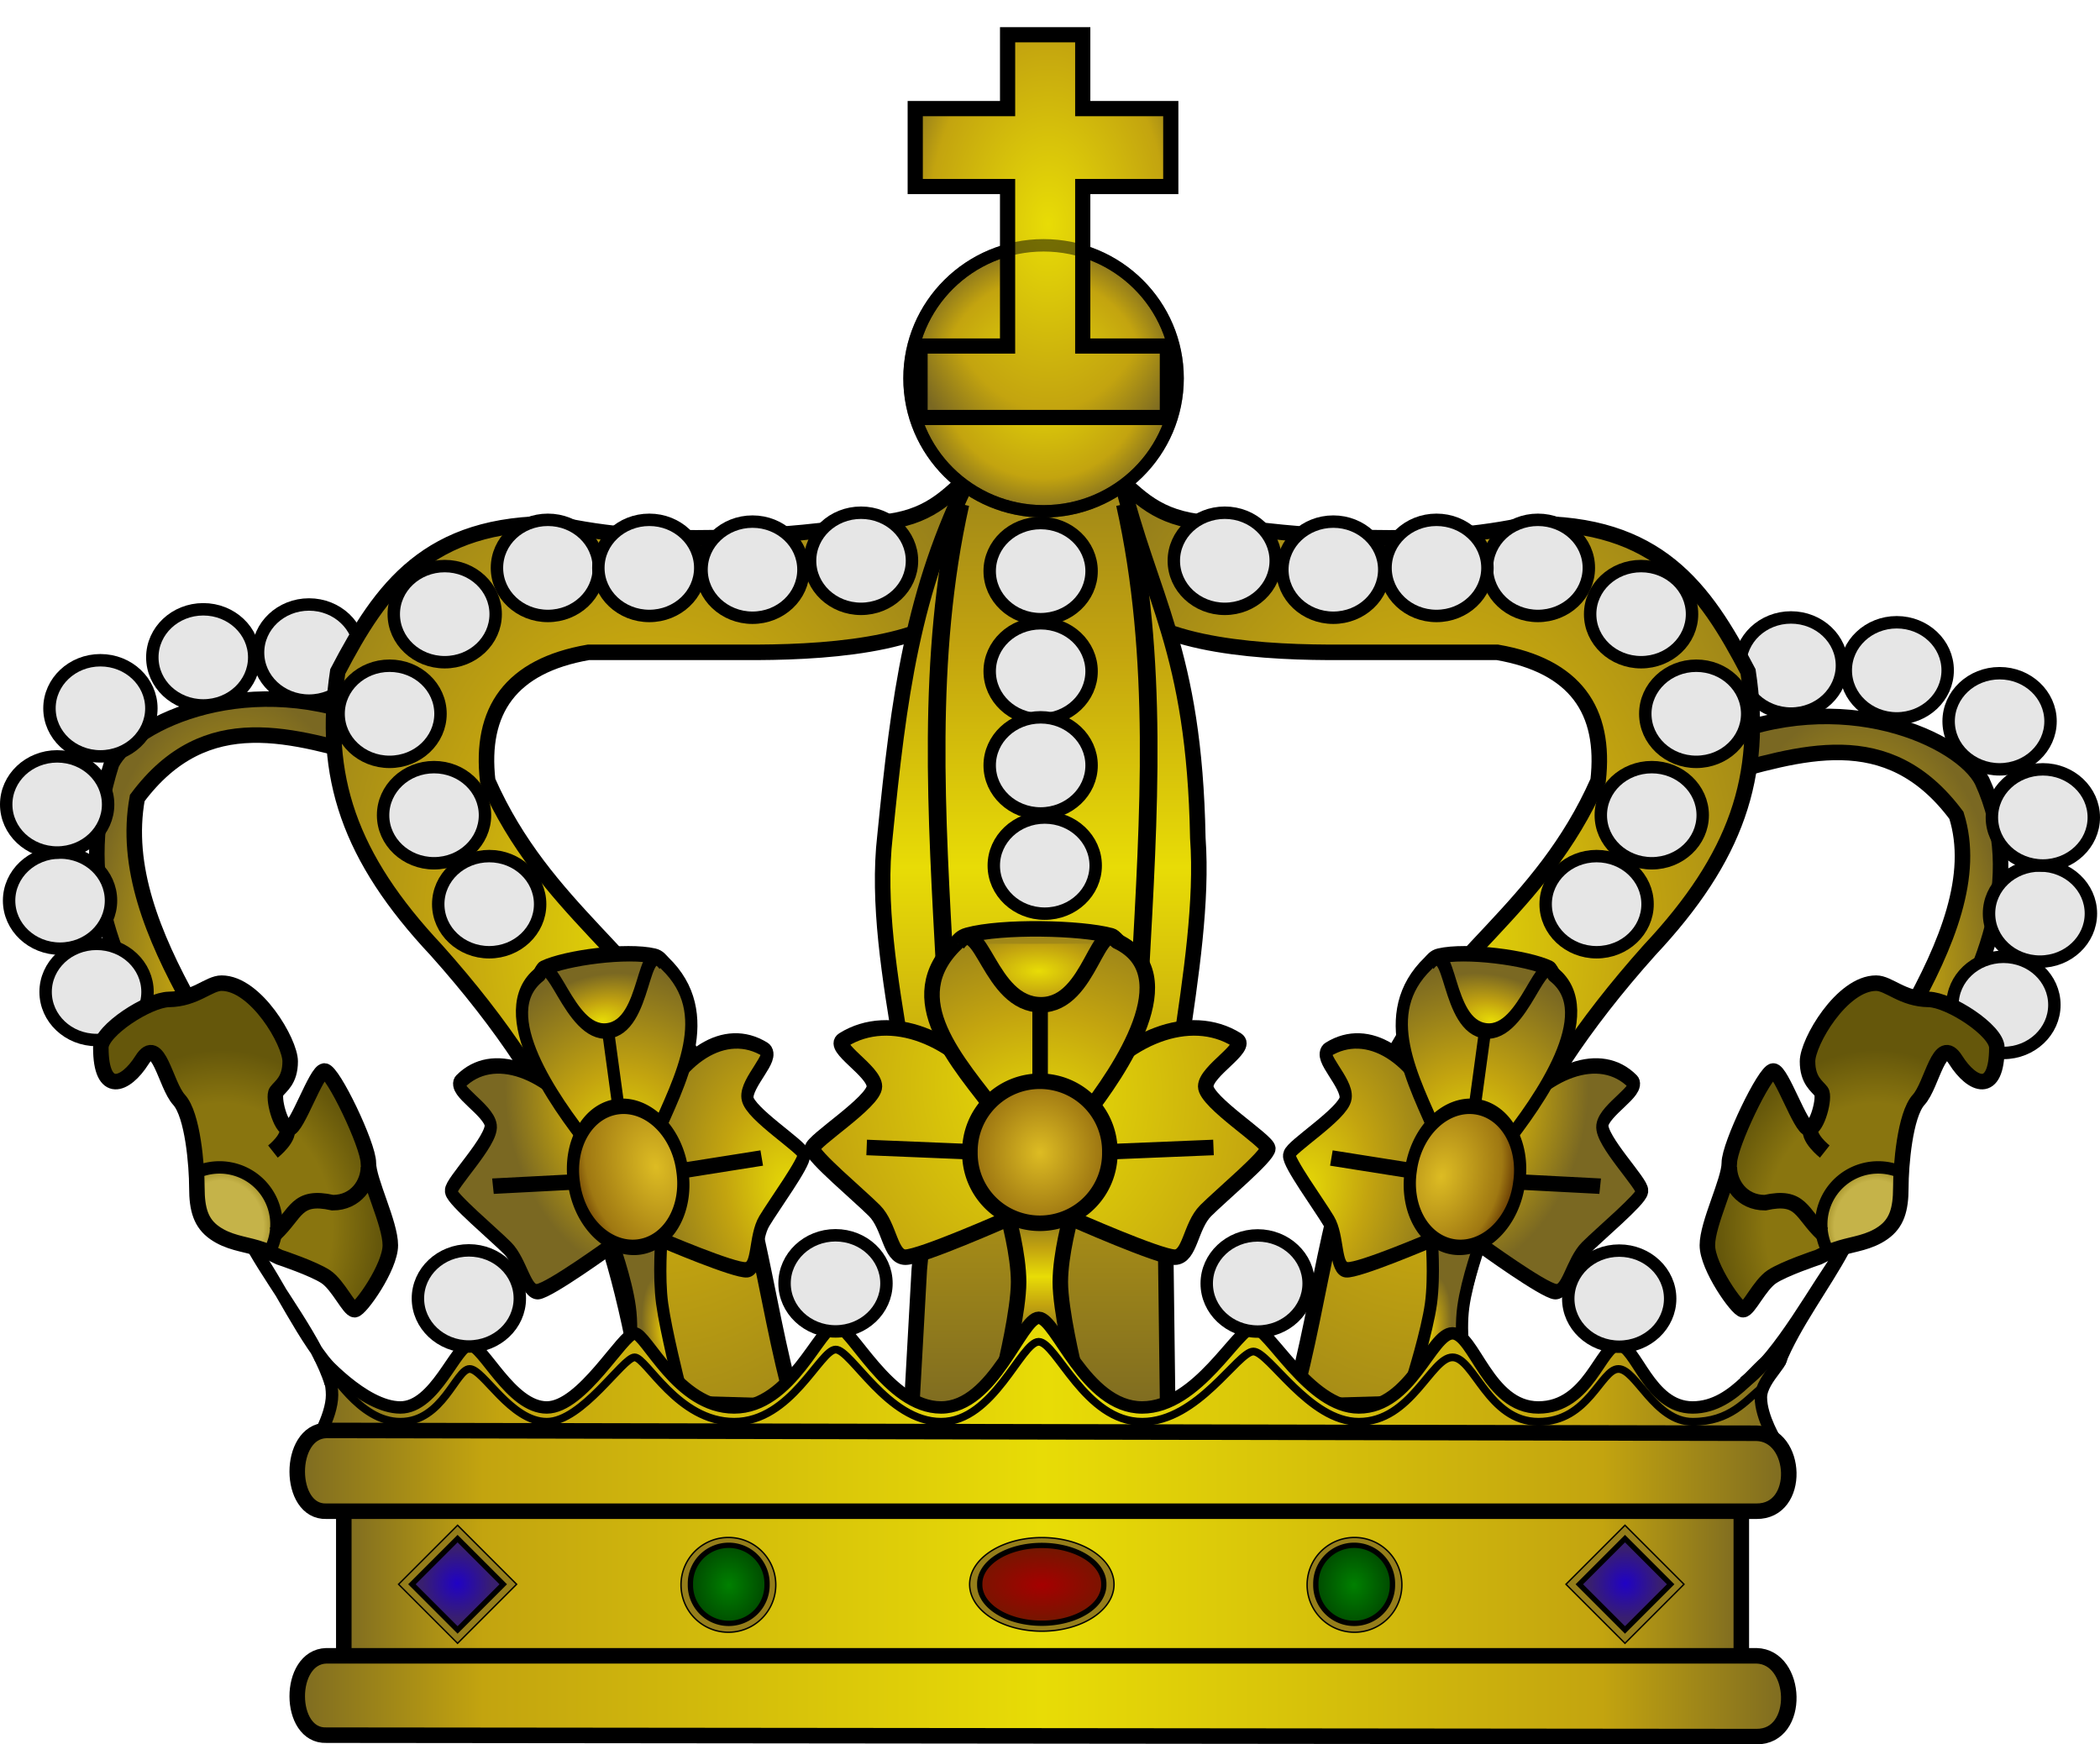 <?xml version="1.0" encoding="UTF-8" standalone="no"?>
<!-- Created with Inkscape (http://www.inkscape.org/) -->
<svg
   xmlns:dc="http://purl.org/dc/elements/1.1/"
   xmlns:cc="http://creativecommons.org/ns#"
   xmlns:rdf="http://www.w3.org/1999/02/22-rdf-syntax-ns#"
   xmlns:svg="http://www.w3.org/2000/svg"
   xmlns="http://www.w3.org/2000/svg"
   xmlns:xlink="http://www.w3.org/1999/xlink"
   xmlns:sodipodi="http://sodipodi.sourceforge.net/DTD/sodipodi-0.dtd"
   xmlns:inkscape="http://www.inkscape.org/namespaces/inkscape"
   version="1.0"
   width="135.295"
   height="112.372"
   id="svg2470"
   sodipodi:version="0.32"
   inkscape:version="0.46"
   sodipodi:docname="Crown of the Netherlands.svg"
   inkscape:output_extension="org.inkscape.output.svg.inkscape">
  <sodipodi:namedview
     inkscape:window-height="968"
     inkscape:window-width="1280"
     inkscape:pageshadow="2"
     inkscape:pageopacity="0.0"
     guidetolerance="10.0"
     gridtolerance="10.0"
     objecttolerance="10.0"
     borderopacity="1.0"
     bordercolor="#666666"
     pagecolor="#ffffff"
     id="base"
     showgrid="false"
     showguides="true"
     inkscape:guide-bbox="true"
     inkscape:zoom="1.4142136"
     inkscape:cx="132.01194"
     inkscape:cy="53.653319"
     inkscape:window-x="-4"
     inkscape:window-y="-4"
     inkscape:current-layer="svg2470">
    <inkscape:grid
       type="xygrid"
       id="grid6447" />
  </sodipodi:namedview>
  <defs
     id="defs2473">
    <linearGradient
       id="linearGradient3759">
      <stop
         id="stop3761"
         offset="0"
         style="stop-color:#008000;stop-opacity:1;" />
      <stop
         id="stop3763"
         offset="1"
         style="stop-color:#004c00;stop-opacity:1;" />
    </linearGradient>
    <linearGradient
       id="linearGradient6825">
      <stop
         id="stop6827"
         offset="0"
         style="stop-color:#c5b349;stop-opacity:1;" />
      <stop
         style="stop-color:#c5b349;stop-opacity:1;"
         offset="0.263"
         id="stop6829" />
      <stop
         id="stop6831"
         offset="0.376"
         style="stop-color:#89750f;stop-opacity:1;" />
      <stop
         style="stop-color:#89750f;stop-opacity:1;"
         offset="0.7"
         id="stop6833" />
      <stop
         id="stop6835"
         offset="1"
         style="stop-color:#65570b;stop-opacity:1;" />
    </linearGradient>
    <linearGradient
       id="linearGradient6799">
      <stop
         style="stop-color:#c5b349;stop-opacity:1;"
         offset="0"
         id="stop6801" />
      <stop
         id="stop6807"
         offset="0.247"
         style="stop-color:#c5b349;stop-opacity:1;" />
      <stop
         style="stop-color:#89750f;stop-opacity:1;"
         offset="0.399"
         id="stop6809" />
      <stop
         id="stop6811"
         offset="0.7"
         style="stop-color:#89750f;stop-opacity:1;" />
      <stop
         style="stop-color:#65570b;stop-opacity:1;"
         offset="1"
         id="stop6803" />
    </linearGradient>
    <linearGradient
       id="linearGradient6617">
      <stop
         id="stop6619"
         offset="0"
         style="stop-color:#e8dc06;stop-opacity:1;" />
      <stop
         style="stop-color:#c3a40f;stop-opacity:1;"
         offset="0.419"
         id="stop6621" />
      <stop
         id="stop6623"
         offset="1"
         style="stop-color:#7a6822;stop-opacity:1;" />
    </linearGradient>
    <linearGradient
       id="linearGradient6526">
      <stop
         style="stop-color:#e8dc06;stop-opacity:1;"
         offset="0"
         id="stop6528" />
      <stop
         id="stop6530"
         offset="0.737"
         style="stop-color:#c3a40f;stop-opacity:1;" />
      <stop
         style="stop-color:#7a6822;stop-opacity:1;"
         offset="1"
         id="stop6532" />
    </linearGradient>
    <linearGradient
       id="linearGradient6463">
      <stop
         style="stop-color:#ddbc23;stop-opacity:1;"
         offset="0"
         id="stop6465" />
      <stop
         id="stop6471"
         offset="0.782"
         style="stop-color:#9f7812;stop-opacity:1;" />
      <stop
         style="stop-color:#623502;stop-opacity:1;"
         offset="1"
         id="stop6467" />
    </linearGradient>
    <linearGradient
       id="linearGradient6401">
      <stop
         id="stop6403"
         offset="0"
         style="stop-color:#e8dc06;stop-opacity:1;" />
      <stop
         style="stop-color:#c3a40f;stop-opacity:1;"
         offset="0.387"
         id="stop6405" />
      <stop
         id="stop6407"
         offset="1"
         style="stop-color:#7a6822;stop-opacity:1;" />
    </linearGradient>
    <linearGradient
       id="linearGradient6331">
      <stop
         style="stop-color:#2002c5;stop-opacity:1;"
         offset="0"
         id="stop6333" />
      <stop
         style="stop-color:#391f6f;stop-opacity:1;"
         offset="1"
         id="stop6335" />
    </linearGradient>
    <linearGradient
       id="linearGradient6321">
      <stop
         style="stop-color:#a50000;stop-opacity:1;"
         offset="0"
         id="stop6323" />
      <stop
         style="stop-color:#6f1900;stop-opacity:1;"
         offset="1"
         id="stop6325" />
    </linearGradient>
    <linearGradient
       id="linearGradient6305">
      <stop
         style="stop-color:#e8dc06;stop-opacity:1;"
         offset="0"
         id="stop6307" />
      <stop
         id="stop6309"
         offset="0.722"
         style="stop-color:#c3a40f;stop-opacity:1;" />
      <stop
         style="stop-color:#7a6822;stop-opacity:1;"
         offset="1"
         id="stop6311" />
    </linearGradient>
    <linearGradient
       id="linearGradient6289">
      <stop
         id="stop6291"
         offset="0"
         style="stop-color:#e8dc06;stop-opacity:1;" />
      <stop
         style="stop-color:#c3a40f;stop-opacity:1;"
         offset="0.742"
         id="stop6293" />
      <stop
         id="stop6295"
         offset="1"
         style="stop-color:#7a6822;stop-opacity:1;" />
    </linearGradient>
    <linearGradient
       id="linearGradient6281">
      <stop
         id="stop6283"
         offset="0"
         style="stop-color:#e8dc06;stop-opacity:1;" />
      <stop
         style="stop-color:#c3a40f;stop-opacity:1;"
         offset="0.792"
         id="stop6285" />
      <stop
         id="stop6287"
         offset="1"
         style="stop-color:#7a6822;stop-opacity:1;" />
    </linearGradient>
    <linearGradient
       id="linearGradient6271">
      <stop
         id="stop6273"
         offset="0"
         style="stop-color:#e8dc06;stop-opacity:1;" />
      <stop
         style="stop-color:#c3a40f;stop-opacity:1;"
         offset="0.742"
         id="stop6275" />
      <stop
         id="stop6277"
         offset="1"
         style="stop-color:#7a6822;stop-opacity:1;" />
    </linearGradient>
    <linearGradient
       id="linearGradient6259">
      <stop
         style="stop-color:#fcef3c;stop-opacity:1;"
         offset="0"
         id="stop6261" />
      <stop
         style="stop-color:#fcef3c;stop-opacity:0;"
         offset="1"
         id="stop6263" />
    </linearGradient>
    <linearGradient
       id="linearGradient6233">
      <stop
         style="stop-color:#e8dc06;stop-opacity:1;"
         offset="0"
         id="stop6235" />
      <stop
         id="stop6269"
         offset="0.718"
         style="stop-color:#c3a40f;stop-opacity:1;" />
      <stop
         style="stop-color:#7a6822;stop-opacity:1;"
         offset="1"
         id="stop6237" />
    </linearGradient>
    <inkscape:perspective
       sodipodi:type="inkscape:persp3d"
       inkscape:vp_x="0 : 56.185879 : 1"
       inkscape:vp_y="0 : 1000 : 0"
       inkscape:vp_z="135.2952 : 56.185879 : 1"
       inkscape:persp3d-origin="67.647598 : 37.457253 : 1"
       id="perspective5639" />
    <inkscape:perspective
       id="perspective5648"
       inkscape:persp3d-origin="372.04724 : 350.78739 : 1"
       inkscape:vp_z="744.09448 : 526.18109 : 1"
       inkscape:vp_y="0 : 1000 : 0"
       inkscape:vp_x="0 : 526.18109 : 1"
       sodipodi:type="inkscape:persp3d" />
    <linearGradient
       inkscape:collect="always"
       xlink:href="#linearGradient6281"
       id="linearGradient6239"
       x1="67.168"
       y1="102.055"
       x2="112.686"
       y2="102.055"
       gradientUnits="userSpaceOnUse"
       spreadMethod="reflect" />
    <linearGradient
       inkscape:collect="always"
       xlink:href="#linearGradient6289"
       id="linearGradient6247"
       x1="67.168"
       y1="94.796"
       x2="115.745"
       y2="94.796"
       gradientUnits="userSpaceOnUse"
       spreadMethod="reflect" />
    <linearGradient
       inkscape:collect="always"
       xlink:href="#linearGradient6271"
       id="linearGradient6265"
       x1="67.167"
       y1="109.224"
       x2="115.745"
       y2="109.224"
       gradientUnits="userSpaceOnUse"
       spreadMethod="reflect" />
    <radialGradient
       inkscape:collect="always"
       xlink:href="#linearGradient6305"
       id="radialGradient6303"
       cx="67.163"
       cy="13.868"
       fx="67.163"
       fy="13.868"
       r="8.791"
       gradientTransform="matrix(1.203,0,0,1.889,-13.263,-11.773)"
       gradientUnits="userSpaceOnUse" />
    <linearGradient
       inkscape:collect="always"
       xlink:href="#linearGradient6401"
       id="linearGradient6399"
       x1="67.051"
       y1="55.891"
       x2="67.051"
       y2="92.216"
       gradientUnits="userSpaceOnUse"
       spreadMethod="reflect" />
    <linearGradient
       inkscape:collect="always"
       xlink:href="#linearGradient6401"
       id="linearGradient6423"
       x1="42.386"
       y1="60.382"
       x2="21.182"
       y2="29.721"
       gradientUnits="userSpaceOnUse" />
    <radialGradient
       inkscape:collect="always"
       xlink:href="#linearGradient6401"
       id="radialGradient6429"
       gradientUnits="userSpaceOnUse"
       gradientTransform="matrix(-1.623,0,0,2.347,191.394,-81.403)"
       cx="91.94"
       cy="60.451"
       fx="91.94"
       fy="60.451"
       r="21.204" />
    <radialGradient
       inkscape:collect="always"
       xlink:href="#linearGradient6401"
       id="radialGradient6437"
       cx="119.669"
       cy="63.281"
       fx="119.669"
       fy="63.281"
       r="9.722"
       gradientTransform="matrix(1,0,0,1.813,0,-51.463)"
       gradientUnits="userSpaceOnUse" />
    <radialGradient
       inkscape:collect="always"
       xlink:href="#linearGradient6401"
       id="radialGradient6445"
       cx="15.34"
       cy="62.164"
       fx="15.34"
       fy="62.164"
       r="9.602"
       gradientTransform="matrix(1,0,0,1.836,0,-51.97)"
       gradientUnits="userSpaceOnUse" />
    <radialGradient
       inkscape:collect="always"
       xlink:href="#linearGradient6463"
       id="radialGradient6576"
       gradientUnits="userSpaceOnUse"
       gradientTransform="matrix(1,0,0,1.115,0,-9.358)"
       cx="215.623"
       cy="81.568"
       fx="215.623"
       fy="81.568"
       r="5.008" />
    <linearGradient
       inkscape:collect="always"
       xlink:href="#linearGradient6617"
       id="linearGradient6653"
       gradientUnits="userSpaceOnUse"
       gradientTransform="matrix(1.304,0,0,1,-20.424,-41.625)"
       spreadMethod="reflect"
       x1="67.142"
       y1="123.868"
       x2="67.142"
       y2="128.209" />
    <radialGradient
       inkscape:collect="always"
       xlink:href="#linearGradient6401"
       id="radialGradient6655"
       gradientUnits="userSpaceOnUse"
       gradientTransform="matrix(-1.852,0,0,2.144,474.306,-100.072)"
       cx="224.354"
       cy="80.987"
       fx="224.354"
       fy="80.987"
       r="6.809" />
    <radialGradient
       inkscape:collect="always"
       xlink:href="#linearGradient6401"
       id="radialGradient6657"
       gradientUnits="userSpaceOnUse"
       gradientTransform="matrix(-1.625,0,0,2.811,420.402,-137.059)"
       cx="219.412"
       cy="71.608"
       fx="219.412"
       fy="71.608"
       r="3.596" />
    <radialGradient
       inkscape:collect="always"
       xlink:href="#linearGradient6401"
       id="radialGradient6659"
       gradientUnits="userSpaceOnUse"
       gradientTransform="matrix(1.852,0,0,2.144,-339.937,-100.072)"
       cx="224.354"
       cy="80.987"
       fx="224.354"
       fy="80.987"
       r="6.809" />
    <radialGradient
       inkscape:collect="always"
       xlink:href="#linearGradient6401"
       id="radialGradient6661"
       gradientUnits="userSpaceOnUse"
       gradientTransform="matrix(1.625,0,0,2.811,-286.033,-137.059)"
       cx="219.412"
       cy="71.608"
       fx="219.412"
       fy="71.608"
       r="3.596" />
    <linearGradient
       inkscape:collect="always"
       xlink:href="#linearGradient6617"
       id="linearGradient6683"
       gradientUnits="userSpaceOnUse"
       gradientTransform="matrix(1.304,0,0,1,-20.424,-41.625)"
       spreadMethod="reflect"
       x1="67.142"
       y1="123.868"
       x2="67.142"
       y2="128.209" />
    <radialGradient
       inkscape:collect="always"
       xlink:href="#linearGradient6401"
       id="radialGradient6685"
       gradientUnits="userSpaceOnUse"
       gradientTransform="matrix(-1.852,0,0,2.144,474.306,-100.072)"
       cx="224.354"
       cy="80.987"
       fx="224.354"
       fy="80.987"
       r="6.809" />
    <radialGradient
       inkscape:collect="always"
       xlink:href="#linearGradient6401"
       id="radialGradient6687"
       gradientUnits="userSpaceOnUse"
       gradientTransform="matrix(-1.625,0,0,2.811,420.402,-137.059)"
       cx="219.412"
       cy="71.608"
       fx="219.412"
       fy="71.608"
       r="3.596" />
    <radialGradient
       inkscape:collect="always"
       xlink:href="#linearGradient6401"
       id="radialGradient6689"
       gradientUnits="userSpaceOnUse"
       gradientTransform="matrix(1.852,0,0,2.144,-339.937,-100.072)"
       cx="224.354"
       cy="80.987"
       fx="224.354"
       fy="80.987"
       r="6.809" />
    <radialGradient
       inkscape:collect="always"
       xlink:href="#linearGradient6401"
       id="radialGradient6691"
       gradientUnits="userSpaceOnUse"
       gradientTransform="matrix(1.625,0,0,2.811,-286.033,-137.059)"
       cx="219.412"
       cy="71.608"
       fx="219.412"
       fy="71.608"
       r="3.596" />
    <radialGradient
       inkscape:collect="always"
       xlink:href="#linearGradient6463"
       id="radialGradient6693"
       gradientUnits="userSpaceOnUse"
       gradientTransform="matrix(1,0,0,1.115,0,-9.358)"
       cx="215.623"
       cy="81.568"
       fx="215.623"
       fy="81.568"
       r="5.008" />
    <radialGradient
       inkscape:collect="always"
       xlink:href="#linearGradient6617"
       id="radialGradient6751"
       gradientUnits="userSpaceOnUse"
       gradientTransform="matrix(1,0,0,1.725,0,-60.738)"
       spreadMethod="pad"
       cx="91.139"
       cy="84.515"
       fx="91.139"
       fy="84.515"
       r="2.456" />
    <radialGradient
       inkscape:collect="always"
       xlink:href="#linearGradient6401"
       id="radialGradient6753"
       gradientUnits="userSpaceOnUse"
       gradientTransform="matrix(-1.551,-0.484,-0.486,2.07,475.616,13.798)"
       cx="227.186"
       cy="82.495"
       fx="227.186"
       fy="82.495"
       r="6.809" />
    <radialGradient
       inkscape:collect="always"
       xlink:href="#linearGradient6401"
       id="radialGradient6755"
       gradientUnits="userSpaceOnUse"
       gradientTransform="matrix(-1.361,-0.425,-0.638,2.713,438.874,-35.996)"
       cx="221.549"
       cy="73.148"
       fx="221.549"
       fy="73.148"
       r="3.596" />
    <radialGradient
       inkscape:collect="always"
       xlink:href="#linearGradient6401"
       id="radialGradient6757"
       gradientUnits="userSpaceOnUse"
       gradientTransform="matrix(1.551,0.484,-0.486,2.07,-206.106,-199.102)"
       cx="220.217"
       cy="84.249"
       fx="220.217"
       fy="84.249"
       r="6.809" />
    <radialGradient
       inkscape:collect="always"
       xlink:href="#linearGradient6401"
       id="radialGradient6759"
       gradientUnits="userSpaceOnUse"
       gradientTransform="matrix(1.361,0.425,-0.638,2.713,-152.586,-220.707)"
       cx="216.7"
       cy="73.303"
       fx="216.7"
       fy="73.303"
       r="3.596" />
    <radialGradient
       inkscape:collect="always"
       xlink:href="#linearGradient6463"
       id="radialGradient6761"
       gradientUnits="userSpaceOnUse"
       gradientTransform="matrix(1,0,0,1.115,0,-9.358)"
       cx="215.623"
       cy="81.568"
       fx="215.623"
       fy="81.568"
       r="5.008" />
    <radialGradient
       inkscape:collect="always"
       xlink:href="#linearGradient6825"
       id="radialGradient6821"
       gradientUnits="userSpaceOnUse"
       gradientTransform="matrix(1.034,0,0,1.16,-151.181,46.548)"
       cx="263.085"
       cy="28.018"
       fx="263.085"
       fy="28.018"
       r="9.825" />
    <radialGradient
       inkscape:collect="always"
       xlink:href="#linearGradient6825"
       id="radialGradient6855"
       gradientUnits="userSpaceOnUse"
       gradientTransform="matrix(1.034,0,0,1.16,-151.181,46.548)"
       cx="263.085"
       cy="28.018"
       fx="263.085"
       fy="28.018"
       r="9.825" />
    <radialGradient
       inkscape:collect="always"
       xlink:href="#linearGradient6617"
       id="radialGradient6875"
       gradientUnits="userSpaceOnUse"
       gradientTransform="matrix(1,0,0,1.725,0,-60.738)"
       spreadMethod="pad"
       cx="91.139"
       cy="84.515"
       fx="91.139"
       fy="84.515"
       r="2.456" />
    <radialGradient
       inkscape:collect="always"
       xlink:href="#linearGradient6401"
       id="radialGradient6877"
       gradientUnits="userSpaceOnUse"
       gradientTransform="matrix(-1.551,-0.484,-0.486,2.07,475.616,13.798)"
       cx="227.186"
       cy="82.495"
       fx="227.186"
       fy="82.495"
       r="6.809" />
    <radialGradient
       inkscape:collect="always"
       xlink:href="#linearGradient6401"
       id="radialGradient6879"
       gradientUnits="userSpaceOnUse"
       gradientTransform="matrix(-1.361,-0.425,-0.638,2.713,438.874,-35.996)"
       cx="221.549"
       cy="73.148"
       fx="221.549"
       fy="73.148"
       r="3.596" />
    <radialGradient
       inkscape:collect="always"
       xlink:href="#linearGradient6401"
       id="radialGradient6881"
       gradientUnits="userSpaceOnUse"
       gradientTransform="matrix(1.551,0.484,-0.486,2.07,-206.106,-199.102)"
       cx="220.217"
       cy="84.249"
       fx="220.217"
       fy="84.249"
       r="6.809" />
    <radialGradient
       inkscape:collect="always"
       xlink:href="#linearGradient6401"
       id="radialGradient6883"
       gradientUnits="userSpaceOnUse"
       gradientTransform="matrix(1.361,0.425,-0.638,2.713,-152.586,-220.707)"
       cx="216.7"
       cy="73.303"
       fx="216.7"
       fy="73.303"
       r="3.596" />
    <radialGradient
       inkscape:collect="always"
       xlink:href="#linearGradient6463"
       id="radialGradient6885"
       gradientUnits="userSpaceOnUse"
       gradientTransform="matrix(1,0,0,1.115,0,-9.358)"
       cx="215.623"
       cy="81.568"
       fx="215.623"
       fy="81.568"
       r="5.008" />
    <radialGradient
       inkscape:collect="always"
       xlink:href="#linearGradient6401"
       id="radialGradient6896"
       gradientUnits="userSpaceOnUse"
       gradientTransform="matrix(5.427,0,0,6.741,-1126.494,-465.686)"
       cx="220.01"
       cy="79.544"
       fx="220.01"
       fy="79.544"
       r="6.809" />
    <radialGradient
       inkscape:collect="always"
       xlink:href="#linearGradient6401"
       id="radialGradient6902"
       gradientUnits="userSpaceOnUse"
       gradientTransform="matrix(-5.417,0,0,6.273,1258.163,-427.269)"
       cx="219.867"
       cy="79.256"
       fx="219.867"
       fy="79.256"
       r="6.809" />
    <linearGradient
       inkscape:collect="always"
       xlink:href="#linearGradient6617"
       id="linearGradient6905"
       gradientUnits="userSpaceOnUse"
       gradientTransform="matrix(1.304,0,0,1,-20.424,-41.625)"
       spreadMethod="reflect"
       x1="67.142"
       y1="123.868"
       x2="67.142"
       y2="128.209" />
    <radialGradient
       inkscape:collect="always"
       xlink:href="#linearGradient6617"
       id="radialGradient6932"
       gradientUnits="userSpaceOnUse"
       gradientTransform="matrix(2.624,0,0,2.304,-109.06,-185.599)"
       cx="67.156"
       cy="141.599"
       fx="67.156"
       fy="141.599"
       r="7.437" />
    <radialGradient
       inkscape:collect="always"
       xlink:href="#linearGradient6617"
       id="radialGradient6934"
       gradientUnits="userSpaceOnUse"
       gradientTransform="matrix(1.395,0,0,0.655,-26.498,45.151)"
       cx="67.092"
       cy="130.835"
       fx="67.092"
       fy="130.835"
       r="5.72" />
    <radialGradient
       inkscape:collect="always"
       xlink:href="#linearGradient6401"
       id="radialGradient7006"
       gradientUnits="userSpaceOnUse"
       gradientTransform="matrix(-2.017,-0.199,-0.379,2.317,540.55,-69.962)"
       cx="225.743"
       cy="82.512"
       fx="225.743"
       fy="82.512"
       r="6.809" />
    <radialGradient
       inkscape:collect="always"
       xlink:href="#linearGradient6401"
       id="radialGradient7008"
       gradientUnits="userSpaceOnUse"
       gradientTransform="matrix(1.284,0.129,-0.242,1.477,-195.683,-75.312)"
       cx="220.01"
       cy="79.544"
       fx="220.01"
       fy="79.544"
       r="6.809" />
    <radialGradient
       inkscape:collect="always"
       xlink:href="#linearGradient6617"
       id="radialGradient7010"
       gradientUnits="userSpaceOnUse"
       gradientTransform="matrix(1.766,-0.189,0.272,1.564,-90.01,-68.121)"
       cx="67.156"
       cy="141.599"
       fx="67.156"
       fy="141.599"
       r="7.437" />
    <radialGradient
       inkscape:collect="always"
       xlink:href="#linearGradient6617"
       id="radialGradient7012"
       gradientUnits="userSpaceOnUse"
       gradientTransform="matrix(1.113,0.11,-8.4850595e-2,0.519,3.017,54.341)"
       cx="68.414"
       cy="135.851"
       fx="68.414"
       fy="135.851"
       r="5.72" />
    <radialGradient
       inkscape:collect="always"
       xlink:href="#linearGradient6463"
       id="radialGradient7014"
       gradientUnits="userSpaceOnUse"
       gradientTransform="matrix(1.229,0.121,-0.222,1.359,-30.635,-55.195)"
       cx="213.556"
       cy="81.721"
       fx="213.556"
       fy="81.721"
       r="5.008" />
    <linearGradient
       inkscape:collect="always"
       xlink:href="#linearGradient6617"
       id="linearGradient7038"
       gradientUnits="userSpaceOnUse"
       gradientTransform="matrix(1.304,0,0,1,-20.424,-41.625)"
       spreadMethod="reflect"
       x1="67.142"
       y1="123.868"
       x2="67.142"
       y2="128.209" />
    <radialGradient
       inkscape:collect="always"
       xlink:href="#linearGradient6401"
       id="radialGradient7040"
       gradientUnits="userSpaceOnUse"
       gradientTransform="matrix(-5.417,0,0,6.273,1258.163,-427.269)"
       cx="219.867"
       cy="79.256"
       fx="219.867"
       fy="79.256"
       r="6.809" />
    <radialGradient
       inkscape:collect="always"
       xlink:href="#linearGradient6401"
       id="radialGradient7042"
       gradientUnits="userSpaceOnUse"
       gradientTransform="matrix(5.427,0,0,6.741,-1126.494,-465.686)"
       cx="220.01"
       cy="79.544"
       fx="220.01"
       fy="79.544"
       r="6.809" />
    <radialGradient
       inkscape:collect="always"
       xlink:href="#linearGradient6617"
       id="radialGradient7044"
       gradientUnits="userSpaceOnUse"
       gradientTransform="matrix(2.624,0,0,2.304,-109.06,-185.599)"
       cx="67.156"
       cy="141.599"
       fx="67.156"
       fy="141.599"
       r="7.437" />
    <radialGradient
       inkscape:collect="always"
       xlink:href="#linearGradient6617"
       id="radialGradient7046"
       gradientUnits="userSpaceOnUse"
       gradientTransform="matrix(1.395,0,0,0.655,-26.498,45.151)"
       cx="67.092"
       cy="130.835"
       fx="67.092"
       fy="130.835"
       r="5.72" />
    <radialGradient
       inkscape:collect="always"
       xlink:href="#linearGradient6463"
       id="radialGradient7048"
       gradientUnits="userSpaceOnUse"
       gradientTransform="matrix(1,0,0,1.115,0,-9.358)"
       cx="215.623"
       cy="81.568"
       fx="215.623"
       fy="81.568"
       r="5.008" />
    <linearGradient
       inkscape:collect="always"
       xlink:href="#linearGradient6617"
       id="linearGradient7072"
       gradientUnits="userSpaceOnUse"
       gradientTransform="matrix(1.304,0,0,1,-20.424,-41.625)"
       spreadMethod="reflect"
       x1="67.142"
       y1="123.868"
       x2="67.142"
       y2="128.209" />
    <radialGradient
       inkscape:collect="always"
       xlink:href="#linearGradient6401"
       id="radialGradient7074"
       gradientUnits="userSpaceOnUse"
       gradientTransform="matrix(-5.417,0,0,6.273,1258.163,-427.269)"
       cx="219.867"
       cy="79.256"
       fx="219.867"
       fy="79.256"
       r="6.809" />
    <radialGradient
       inkscape:collect="always"
       xlink:href="#linearGradient6401"
       id="radialGradient7076"
       gradientUnits="userSpaceOnUse"
       gradientTransform="matrix(5.427,0,0,6.741,-1126.494,-465.686)"
       cx="220.01"
       cy="79.544"
       fx="220.01"
       fy="79.544"
       r="6.809" />
    <radialGradient
       inkscape:collect="always"
       xlink:href="#linearGradient6617"
       id="radialGradient7078"
       gradientUnits="userSpaceOnUse"
       gradientTransform="matrix(2.624,0,0,2.304,-109.06,-185.599)"
       cx="67.156"
       cy="141.599"
       fx="67.156"
       fy="141.599"
       r="7.437" />
    <radialGradient
       inkscape:collect="always"
       xlink:href="#linearGradient6617"
       id="radialGradient7080"
       gradientUnits="userSpaceOnUse"
       gradientTransform="matrix(1.395,0,0,0.655,-26.498,45.151)"
       cx="67.092"
       cy="130.835"
       fx="67.092"
       fy="130.835"
       r="5.72" />
    <radialGradient
       inkscape:collect="always"
       xlink:href="#linearGradient6463"
       id="radialGradient7082"
       gradientUnits="userSpaceOnUse"
       gradientTransform="matrix(1,0,0,1.115,0,-9.358)"
       cx="215.623"
       cy="81.568"
       fx="215.623"
       fy="81.568"
       r="5.008" />
    <radialGradient
       inkscape:collect="always"
       xlink:href="#linearGradient6617"
       id="radialGradient7092"
       cx="65.798"
       cy="83.692"
       fx="65.798"
       fy="83.692"
       r="1.959"
       gradientTransform="matrix(1,0,0,1.99,0,-81.874)"
       gradientUnits="userSpaceOnUse"
       spreadMethod="pad" />
    <radialGradient
       inkscape:collect="always"
       xlink:href="#linearGradient6617"
       id="radialGradient7116"
       gradientUnits="userSpaceOnUse"
       gradientTransform="matrix(1,0,0,1.99,0,-81.874)"
       spreadMethod="pad"
       cx="65.798"
       cy="83.692"
       fx="65.798"
       fy="83.692"
       r="1.959" />
    <radialGradient
       inkscape:collect="always"
       xlink:href="#linearGradient6401"
       id="radialGradient7118"
       gradientUnits="userSpaceOnUse"
       gradientTransform="matrix(-2.017,-0.199,-0.379,2.317,540.55,-69.962)"
       cx="225.743"
       cy="82.512"
       fx="225.743"
       fy="82.512"
       r="6.809" />
    <radialGradient
       inkscape:collect="always"
       xlink:href="#linearGradient6401"
       id="radialGradient7120"
       gradientUnits="userSpaceOnUse"
       gradientTransform="matrix(1.284,0.129,-0.242,1.477,-195.683,-75.312)"
       cx="220.01"
       cy="79.544"
       fx="220.01"
       fy="79.544"
       r="6.809" />
    <radialGradient
       inkscape:collect="always"
       xlink:href="#linearGradient6617"
       id="radialGradient7122"
       gradientUnits="userSpaceOnUse"
       gradientTransform="matrix(1.766,-0.189,0.272,1.564,-90.01,-68.121)"
       cx="67.156"
       cy="141.599"
       fx="67.156"
       fy="141.599"
       r="7.437" />
    <radialGradient
       inkscape:collect="always"
       xlink:href="#linearGradient6617"
       id="radialGradient7124"
       gradientUnits="userSpaceOnUse"
       gradientTransform="matrix(1.113,0.11,-8.4850595e-2,0.519,3.017,54.341)"
       cx="68.414"
       cy="135.851"
       fx="68.414"
       fy="135.851"
       r="5.72" />
    <radialGradient
       inkscape:collect="always"
       xlink:href="#linearGradient6463"
       id="radialGradient7126"
       gradientUnits="userSpaceOnUse"
       gradientTransform="matrix(1.438,0.142,-0.26,1.591,-72.362,-78.248)"
       cx="213.278"
       cy="81.118"
       fx="213.278"
       fy="81.118"
       r="5.008" />
    <radialGradient
       inkscape:collect="always"
       xlink:href="#linearGradient6401"
       id="radialGradient7156"
       gradientUnits="userSpaceOnUse"
       gradientTransform="matrix(1.623,0,0,2.347,-57.514,-81.403)"
       cx="91.94"
       cy="60.451"
       fx="91.94"
       fy="60.451"
       r="21.204" />
    <radialGradient
       inkscape:collect="always"
       xlink:href="#linearGradient6401"
       id="radialGradient7178"
       gradientUnits="userSpaceOnUse"
       gradientTransform="matrix(1.623,0,0,2.347,-57.014,-81.403)"
       cx="91.94"
       cy="60.451"
       fx="91.94"
       fy="60.451"
       r="21.204" />
    <inkscape:perspective
       id="perspective2933"
       inkscape:persp3d-origin="372.04724 : 350.78739 : 1"
       inkscape:vp_z="744.09448 : 526.18109 : 1"
       inkscape:vp_y="0 : 1000 : 0"
       inkscape:vp_x="0 : 526.18109 : 1"
       sodipodi:type="inkscape:persp3d" />
    <linearGradient
       inkscape:collect="always"
       xlink:href="#linearGradient6526"
       id="linearGradient2945"
       gradientUnits="userSpaceOnUse"
       gradientTransform="matrix(0.999,0,0,1.284,0.551,-26.583)"
       spreadMethod="reflect"
       x1="67.035"
       y1="89.804"
       x2="114.96"
       y2="89.804" />
    <radialGradient
       inkscape:collect="always"
       xlink:href="#linearGradient6321"
       id="radialGradient3737"
       cx="65.938"
       cy="102.207"
       fx="65.938"
       fy="102.207"
       r="5.945"
       gradientTransform="matrix(1,0,0,0.521,0,49.005)"
       gradientUnits="userSpaceOnUse" />
    <radialGradient
       inkscape:collect="always"
       xlink:href="#linearGradient3759"
       id="radialGradient3755"
       gradientUnits="userSpaceOnUse"
       gradientTransform="matrix(0.464,0,0,0.521,35.33,49.005)"
       cx="65.938"
       cy="102.207"
       fx="65.938"
       fy="102.207"
       r="5.945" />
    <radialGradient
       inkscape:collect="always"
       xlink:href="#linearGradient3759"
       id="radialGradient3775"
       gradientUnits="userSpaceOnUse"
       gradientTransform="matrix(0.464,0,0,0.521,35.33,49.005)"
       cx="65.938"
       cy="102.207"
       fx="65.938"
       fy="102.207"
       r="5.945" />
    <radialGradient
       inkscape:collect="always"
       xlink:href="#linearGradient6331"
       id="radialGradient3807"
       cx="-42.336"
       cy="102.02"
       fx="-42.336"
       fy="102.02"
       r="2.046"
       gradientUnits="userSpaceOnUse"
       gradientTransform="matrix(1.1,0,0,1.1,-4.738,-19.246)" />
    <radialGradient
       inkscape:collect="always"
       xlink:href="#linearGradient6321"
       id="radialGradient3821"
       gradientUnits="userSpaceOnUse"
       gradientTransform="matrix(1,0,0,0.521,0,49.005)"
       cx="65.938"
       cy="102.207"
       fx="65.938"
       fy="102.207"
       r="5.945" />
    <radialGradient
       inkscape:collect="always"
       xlink:href="#linearGradient3759"
       id="radialGradient3823"
       gradientUnits="userSpaceOnUse"
       gradientTransform="matrix(0.464,0,0,0.521,35.33,49.005)"
       cx="65.938"
       cy="102.207"
       fx="65.938"
       fy="102.207"
       r="5.945" />
    <radialGradient
       inkscape:collect="always"
       xlink:href="#linearGradient6331"
       id="radialGradient3825"
       gradientUnits="userSpaceOnUse"
       gradientTransform="translate(-100.816,-100.816)"
       cx="-42.336"
       cy="102.02"
       fx="-42.336"
       fy="102.02"
       r="2.046" />
    <radialGradient
       inkscape:collect="always"
       xlink:href="#linearGradient6321"
       id="radialGradient3831"
       gradientUnits="userSpaceOnUse"
       gradientTransform="matrix(1,0,0,0.521,0,49.005)"
       cx="65.938"
       cy="102.207"
       fx="65.938"
       fy="102.207"
       r="5.945" />
    <radialGradient
       inkscape:collect="always"
       xlink:href="#linearGradient6321"
       id="radialGradient3845"
       gradientUnits="userSpaceOnUse"
       gradientTransform="matrix(1,0,0,0.521,0,49.005)"
       cx="65.938"
       cy="102.207"
       fx="65.938"
       fy="102.207"
       r="5.945" />
    <radialGradient
       inkscape:collect="always"
       xlink:href="#linearGradient3759"
       id="radialGradient3847"
       gradientUnits="userSpaceOnUse"
       gradientTransform="matrix(0.464,0,0,0.521,35.33,49.005)"
       cx="65.938"
       cy="102.207"
       fx="65.938"
       fy="102.207"
       r="5.945" />
    <radialGradient
       inkscape:collect="always"
       xlink:href="#linearGradient6331"
       id="radialGradient3849"
       gradientUnits="userSpaceOnUse"
       gradientTransform="matrix(1.1,0,0,1.1,-102.391,-116.899)"
       cx="-42.336"
       cy="102.02"
       fx="-42.336"
       fy="102.02"
       r="2.046" />
    <radialGradient
       inkscape:collect="always"
       xlink:href="#linearGradient6233"
       id="radialGradient3857"
       cx="67.232"
       cy="24.372"
       fx="67.232"
       fy="24.372"
       r="9.036"
       gradientTransform="matrix(1,0,0,0.992,0,0.183)"
       gradientUnits="userSpaceOnUse" />
    <radialGradient
       inkscape:collect="always"
       xlink:href="#linearGradient6321"
       id="radialGradient3871"
       gradientUnits="userSpaceOnUse"
       gradientTransform="matrix(1,0,0,0.521,0,49.005)"
       cx="65.938"
       cy="102.207"
       fx="65.938"
       fy="102.207"
       r="5.945" />
    <radialGradient
       inkscape:collect="always"
       xlink:href="#linearGradient3759"
       id="radialGradient3873"
       gradientUnits="userSpaceOnUse"
       gradientTransform="matrix(0.464,0,0,0.521,35.33,49.005)"
       cx="65.938"
       cy="102.207"
       fx="65.938"
       fy="102.207"
       r="5.945" />
    <radialGradient
       inkscape:collect="always"
       xlink:href="#linearGradient6331"
       id="radialGradient3875"
       gradientUnits="userSpaceOnUse"
       gradientTransform="matrix(1.1,0,0,1.1,-99.627,-114.134)"
       cx="-42.336"
       cy="102.02"
       fx="-42.336"
       fy="102.02"
       r="2.046" />
  </defs>
  <path
     sodipodi:nodetypes="ccccc"
     d="M 22.15,106.667 C 22.15,97.353 22.15,97.353 22.15,97.353 L 112.186,97.353 L 112.186,106.667 L 22.15,106.667 z"
     id="path7182"
     style="fill:url(#linearGradient6239);fill-rule:evenodd;stroke:none;stroke-width:1px;stroke-linecap:butt;stroke-linejoin:miter;stroke-opacity:1;fill-opacity:1" />
  <path
     style="fill:url(#radialGradient6445);fill-rule:evenodd;stroke:#000000;stroke-width:1px;stroke-linecap:butt;stroke-linejoin:miter;stroke-opacity:1;fill-opacity:1.0"
     id="path3303"
     d="M 24.441,48.925 C 24.441,46.578 24.441,46.578 24.441,46.578 C 16.198,42.937 8.524,46.535 7.187,49.201 C 4.821,56.674 7.236,61.88 10.5,67.284 L 16.573,79.293 L 19.61,77.913 C 16.018,69.078 7.237,60.244 8.843,51.41 C 13.306,45.423 18.908,47.417 24.441,48.925 z" />
  <path
     style="fill:#e6e6e6;fill-opacity:1;fill-rule:nonzero;stroke:#000000;stroke-width:0.8;stroke-linecap:butt;stroke-linejoin:round;marker:none;marker-start:none;marker-mid:none;marker-end:none;stroke-miterlimit:4;stroke-dasharray:none;stroke-dashoffset:0;stroke-opacity:1;visibility:visible;display:inline;overflow:visible;enable-background:accumulate"
     id="path3335"
     d="M 23.191,42.038 C 23.191,43.748 21.722,45.134 19.909,45.134 C 18.096,45.134 16.626,43.748 16.626,42.038 C 16.626,40.328 18.096,38.941 19.909,38.941 C 21.722,38.941 23.191,40.328 23.191,42.038 L 23.191,42.038 z" />
  <path
     d="M 51.161,90.612 C 41.499,90.336 41.499,90.336 41.499,90.336 C 39.661,78.971 36.784,70.919 28.109,61.21 C 22.496,55.229 20.742,49.999 21.759,43.265 C 24.551,37.913 27.576,33.621 35.839,33.741 C 42.271,35.199 50.037,34.71 57.235,33.603 C 60.2,33.192 61.247,31.688 62.894,30.29 L 62.618,38.158 C 60.839,41.424 53.946,41.999 48.815,42.023 L 37.91,42.023 C 32.91,42.892 30.901,45.756 31.422,50.305 C 35.111,58.656 41.611,61.718 44.95,68.664 C 48.786,75.98 49.097,83.296 51.161,90.612 z"
     id="path6427"
     style="fill:url(#radialGradient6429);fill-opacity:1;fill-rule:evenodd;stroke:#000000;stroke-width:1px;stroke-linecap:butt;stroke-linejoin:miter;stroke-opacity:1" />
  <path
     style="fill:url(#linearGradient6265);fill-rule:evenodd;stroke:#000000;stroke-width:1px;stroke-linecap:butt;stroke-linejoin:miter;stroke-opacity:1;fill-opacity:1"
     id="path2485"
     d="M 21.024,106.667 C 21.024,106.667 113.161,106.667 113.161,106.667 C 115.827,106.728 116.051,111.902 113.161,111.872 L 21.024,111.78 C 18.539,111.863 18.51,106.739 21.024,106.667 z"
     sodipodi:nodetypes="ccccc" />
  <path
     style="fill:none;fill-rule:evenodd;stroke:#000000;stroke-width:1px;stroke-linecap:butt;stroke-linejoin:miter;stroke-opacity:1;fill-opacity:1"
     id="path2489"
     d="M 22.15,106.667 C 22.15,97.353 22.15,97.353 22.15,97.353 M 112.186,97.353 L 112.186,106.667"
     sodipodi:nodetypes="cccc" />
  <path
     transform="matrix(0.892,0,0,0.892,8.304,10.898)"
     d="M 71.153,102.207 A 5.215,3.381 0 1 1 60.723,102.207 A 5.215,3.381 0 1 1 71.153,102.207 z"
     sodipodi:ry="3.3808541"
     sodipodi:rx="5.2149119"
     sodipodi:cy="102.2071"
     sodipodi:cx="65.937706"
     id="path3739"
     style="opacity:1;fill:#957e1a;fill-opacity:1;fill-rule:evenodd;stroke:#000000;stroke-width:0.1;stroke-linecap:butt;stroke-linejoin:miter;stroke-miterlimit:4;stroke-dasharray:none;stroke-dashoffset:0;stroke-opacity:1"
     sodipodi:type="arc" />
  <path
     sodipodi:type="arc"
     style="opacity:1;fill:url(#radialGradient3737);fill-opacity:1;fill-rule:evenodd;stroke:#000000;stroke-width:0.4;stroke-linecap:butt;stroke-linejoin:miter;stroke-miterlimit:4;stroke-dasharray:none;stroke-dashoffset:0;stroke-opacity:1"
     id="path3729"
     sodipodi:cx="65.937706"
     sodipodi:cy="102.2071"
     sodipodi:rx="4.6845818"
     sodipodi:ry="2.8947182"
     d="M 70.622,102.207 A 4.685,2.895 0 1 1 61.253,102.207 A 4.685,2.895 0 1 1 70.622,102.207 z"
     transform="matrix(0.853,0,0,0.853,10.873,14.881)" />
  <path
     style="fill:url(#radialGradient6437);fill-rule:evenodd;stroke:#000000;stroke-width:1px;stroke-linecap:butt;stroke-linejoin:miter;stroke-opacity:1;fill-opacity:1.0"
     id="path3305"
     d="M 110.447,50.042 C 110.447,47.695 110.447,47.695 110.447,47.695 C 118.69,44.054 126.364,47.652 127.701,50.318 C 130.619,56.687 127.652,62.997 124.388,68.4 L 118.315,80.41 L 115.278,79.029 C 118.87,70.195 128.48,60.256 126.045,52.526 C 121.582,46.539 115.98,48.534 110.447,50.042 z" />
  <path
     style="fill:#e6e6e6;fill-opacity:1;fill-rule:nonzero;stroke:#000000;stroke-width:0.8;stroke-linecap:butt;stroke-linejoin:round;marker:none;marker-start:none;marker-mid:none;marker-end:none;stroke-miterlimit:4;stroke-dasharray:none;stroke-dashoffset:0;stroke-opacity:1;visibility:visible;display:inline;overflow:visible;enable-background:accumulate"
     id="path3369"
     d="M 112.104,42.873 C 112.104,44.583 113.574,45.969 115.386,45.969 C 117.199,45.969 118.669,44.583 118.669,42.873 C 118.669,41.162 117.199,39.776 115.386,39.776 C 113.574,39.776 112.104,41.162 112.104,42.873 L 112.104,42.873 z" />
  <path
     style="fill:url(#radialGradient7178);fill-opacity:1;fill-rule:evenodd;stroke:#000000;stroke-width:1px;stroke-linecap:butt;stroke-linejoin:miter;stroke-opacity:1"
     id="path7138"
     d="M 83.219,90.612 C 92.881,90.336 92.881,90.336 92.881,90.336 C 94.719,78.971 97.596,70.919 106.271,61.21 C 111.884,55.229 113.638,49.999 112.621,43.265 C 109.829,37.913 106.805,33.621 98.541,33.741 C 92.109,35.199 84.343,34.71 77.145,33.603 C 74.18,33.192 73.133,31.688 71.486,30.29 L 71.762,38.158 C 73.541,41.424 80.434,41.999 85.566,42.023 L 96.47,42.023 C 101.47,42.892 103.479,45.756 102.958,50.305 C 99.269,58.656 92.769,61.718 89.431,68.664 C 85.594,75.98 85.283,83.296 83.219,90.612 z" />
  <path
     d="M 106.146,58.247 C 106.146,59.957 104.676,61.344 102.863,61.344 C 101.051,61.344 99.581,59.957 99.581,58.247 C 99.581,56.537 101.051,55.15 102.863,55.15 C 104.676,55.15 106.146,56.537 106.146,58.247 L 106.146,58.247 z"
     id="path7140"
     style="fill:#e6e6e6;fill-opacity:1;fill-rule:nonzero;stroke:#000000;stroke-width:0.8;stroke-linecap:butt;stroke-linejoin:round;marker:none;marker-start:none;marker-mid:none;marker-end:none;stroke-miterlimit:4;stroke-dasharray:none;stroke-dashoffset:0;stroke-opacity:1;visibility:visible;display:inline;overflow:visible;enable-background:accumulate" />
  <path
     d="M 109.699,52.516 C 109.699,54.226 108.23,55.613 106.417,55.613 C 104.604,55.613 103.134,54.226 103.134,52.516 C 103.134,50.806 104.604,49.419 106.417,49.419 C 108.23,49.419 109.699,50.806 109.699,52.516 L 109.699,52.516 z"
     id="path7142"
     style="fill:#e6e6e6;fill-opacity:1;fill-rule:nonzero;stroke:#000000;stroke-width:0.8;stroke-linecap:butt;stroke-linejoin:round;marker:none;marker-start:none;marker-mid:none;marker-end:none;stroke-miterlimit:4;stroke-dasharray:none;stroke-dashoffset:0;stroke-opacity:1;visibility:visible;display:inline;overflow:visible;enable-background:accumulate" />
  <path
     d="M 112.565,45.983 C 112.565,47.693 111.095,49.079 109.282,49.079 C 107.469,49.079 106,47.693 106,45.983 C 106,44.272 107.469,42.886 109.282,42.886 C 111.095,42.886 112.565,44.272 112.565,45.983 L 112.565,45.983 z"
     id="path7144"
     style="fill:#e6e6e6;fill-opacity:1;fill-rule:nonzero;stroke:#000000;stroke-width:0.8;stroke-linecap:butt;stroke-linejoin:round;marker:none;marker-start:none;marker-mid:none;marker-end:none;stroke-miterlimit:4;stroke-dasharray:none;stroke-dashoffset:0;stroke-opacity:1;visibility:visible;display:inline;overflow:visible;enable-background:accumulate" />
  <path
     d="M 109.011,39.564 C 109.011,41.274 107.542,42.66 105.729,42.66 C 103.916,42.66 102.447,41.274 102.447,39.564 C 102.447,37.854 103.916,36.467 105.729,36.467 C 107.542,36.467 109.011,37.854 109.011,39.564 L 109.011,39.564 z"
     id="path7146"
     style="fill:#e6e6e6;fill-opacity:1;fill-rule:nonzero;stroke:#000000;stroke-width:0.8;stroke-linecap:butt;stroke-linejoin:round;marker:none;marker-start:none;marker-mid:none;marker-end:none;stroke-miterlimit:4;stroke-dasharray:none;stroke-dashoffset:0;stroke-opacity:1;visibility:visible;display:inline;overflow:visible;enable-background:accumulate" />
  <path
     d="M 102.363,36.584 C 102.363,38.294 100.894,39.68 99.081,39.68 C 97.268,39.68 95.799,38.294 95.799,36.584 C 95.799,34.873 97.268,33.487 99.081,33.487 C 100.894,33.487 102.363,34.873 102.363,36.584 L 102.363,36.584 z"
     id="path7148"
     style="fill:#e6e6e6;fill-opacity:1;fill-rule:nonzero;stroke:#000000;stroke-width:0.8;stroke-linecap:butt;stroke-linejoin:round;marker:none;marker-start:none;marker-mid:none;marker-end:none;stroke-miterlimit:4;stroke-dasharray:none;stroke-dashoffset:0;stroke-opacity:1;visibility:visible;display:inline;overflow:visible;enable-background:accumulate" />
  <path
     d="M 95.83,36.584 C 95.83,38.294 94.36,39.68 92.548,39.68 C 90.735,39.68 89.265,38.294 89.265,36.584 C 89.265,34.873 90.735,33.487 92.548,33.487 C 94.36,33.487 95.83,34.873 95.83,36.584 L 95.83,36.584 z"
     id="path7150"
     style="fill:#e6e6e6;fill-opacity:1;fill-rule:nonzero;stroke:#000000;stroke-width:0.8;stroke-linecap:butt;stroke-linejoin:round;marker:none;marker-start:none;marker-mid:none;marker-end:none;stroke-miterlimit:4;stroke-dasharray:none;stroke-dashoffset:0;stroke-opacity:1;visibility:visible;display:inline;overflow:visible;enable-background:accumulate" />
  <path
     d="M 89.182,36.698 C 89.182,38.409 87.712,39.795 85.9,39.795 C 84.087,39.795 82.617,38.409 82.617,36.698 C 82.617,34.988 84.087,33.602 85.9,33.602 C 87.712,33.602 89.182,34.988 89.182,36.698 L 89.182,36.698 z"
     id="path7152"
     style="fill:#e6e6e6;fill-opacity:1;fill-rule:nonzero;stroke:#000000;stroke-width:0.8;stroke-linecap:butt;stroke-linejoin:round;marker:none;marker-start:none;marker-mid:none;marker-end:none;stroke-miterlimit:4;stroke-dasharray:none;stroke-dashoffset:0;stroke-opacity:1;visibility:visible;display:inline;overflow:visible;enable-background:accumulate" />
  <path
     d="M 82.19,36.125 C 82.19,37.835 80.721,39.222 78.908,39.222 C 77.095,39.222 75.625,37.835 75.625,36.125 C 75.625,34.415 77.095,33.029 78.908,33.029 C 80.721,33.029 82.19,34.415 82.19,36.125 L 82.19,36.125 z"
     id="path7154"
     style="fill:#e6e6e6;fill-opacity:1;fill-rule:nonzero;stroke:#000000;stroke-width:0.8;stroke-linecap:butt;stroke-linejoin:round;marker:none;marker-start:none;marker-mid:none;marker-end:none;stroke-miterlimit:4;stroke-dasharray:none;stroke-dashoffset:0;stroke-opacity:1;visibility:visible;display:inline;overflow:visible;enable-background:accumulate" />
  <path
     style="fill:none;fill-rule:evenodd;stroke:#000000;stroke-width:1px;stroke-linecap:butt;stroke-linejoin:miter;stroke-opacity:1"
     id="path3301"
     d="M 64.675,16.219 C 69.235,16.219 69.373,16.219 69.373,16.219" />
  <path
     style="fill:#e6e6e6;fill-opacity:1;fill-rule:nonzero;stroke:#000000;stroke-width:0.8;stroke-linecap:butt;stroke-linejoin:round;marker:none;marker-start:none;marker-mid:none;marker-end:none;stroke-miterlimit:4;stroke-dasharray:none;stroke-dashoffset:0;stroke-opacity:1;visibility:visible;display:inline;overflow:visible;enable-background:accumulate"
     id="path3327"
     d="M 9.504,63.9 C 9.504,65.61 8.035,66.997 6.222,66.997 C 4.409,66.997 2.939,65.61 2.939,63.9 C 2.939,62.19 4.409,60.803 6.222,60.803 C 8.035,60.803 9.504,62.19 9.504,63.9 L 9.504,63.9 z" />
  <path
     style="fill:#e6e6e6;fill-opacity:1;fill-rule:nonzero;stroke:#000000;stroke-width:0.8;stroke-linecap:butt;stroke-linejoin:round;marker:none;marker-start:none;marker-mid:none;marker-end:none;stroke-miterlimit:4;stroke-dasharray:none;stroke-dashoffset:0;stroke-opacity:1;visibility:visible;display:inline;overflow:visible;enable-background:accumulate"
     id="path3325"
     d="M 7.151,58.016 C 7.151,59.727 5.681,61.113 3.868,61.113 C 2.055,61.113 0.586,59.727 0.586,58.016 C 0.586,56.306 2.055,54.92 3.868,54.92 C 5.681,54.92 7.151,56.306 7.151,58.016 L 7.151,58.016 z" />
  <path
     style="fill:#e6e6e6;fill-opacity:1;fill-rule:nonzero;stroke:#000000;stroke-width:0.8;stroke-linecap:butt;stroke-linejoin:round;marker:none;marker-start:none;marker-mid:none;marker-end:none;stroke-miterlimit:4;stroke-dasharray:none;stroke-dashoffset:0;stroke-opacity:1;visibility:visible;display:inline;overflow:visible;enable-background:accumulate"
     id="path3329"
     d="M 6.965,51.823 C 6.965,53.533 5.495,54.92 3.682,54.92 C 1.87,54.92 0.4,53.533 0.4,51.823 C 0.4,50.113 1.87,48.726 3.682,48.726 C 5.495,48.726 6.965,50.113 6.965,51.823 L 6.965,51.823 z" />
  <path
     style="fill:#e6e6e6;fill-opacity:1;fill-rule:nonzero;stroke:#000000;stroke-width:0.8;stroke-linecap:butt;stroke-linejoin:round;marker:none;marker-start:none;marker-mid:none;marker-end:none;stroke-miterlimit:4;stroke-dasharray:none;stroke-dashoffset:0;stroke-opacity:1;visibility:visible;display:inline;overflow:visible;enable-background:accumulate"
     id="path3331"
     d="M 9.752,45.63 C 9.752,47.34 8.282,48.726 6.469,48.726 C 4.657,48.726 3.187,47.34 3.187,45.63 C 3.187,43.92 4.657,42.533 6.469,42.533 C 8.282,42.533 9.752,43.92 9.752,45.63 L 9.752,45.63 z" />
  <path
     style="fill:#e6e6e6;fill-opacity:1;fill-rule:nonzero;stroke:#000000;stroke-width:0.8;stroke-linecap:butt;stroke-linejoin:round;marker:none;marker-start:none;marker-mid:none;marker-end:none;stroke-miterlimit:4;stroke-dasharray:none;stroke-dashoffset:0;stroke-opacity:1;visibility:visible;display:inline;overflow:visible;enable-background:accumulate"
     id="path3333"
     d="M 16.379,42.347 C 16.379,44.058 14.909,45.444 13.096,45.444 C 11.283,45.444 9.814,44.058 9.814,42.347 C 9.814,40.637 11.283,39.251 13.096,39.251 C 14.909,39.251 16.379,40.637 16.379,42.347 L 16.379,42.347 z" />
  <path
     style="fill:#e6e6e6;fill-opacity:1;fill-rule:nonzero;stroke:#000000;stroke-width:0.8;stroke-linecap:butt;stroke-linejoin:round;marker:none;marker-start:none;marker-mid:none;marker-end:none;stroke-miterlimit:4;stroke-dasharray:none;stroke-dashoffset:0;stroke-opacity:1;visibility:visible;display:inline;overflow:visible;enable-background:accumulate"
     id="path3371"
     d="M 125.791,64.735 C 125.791,66.445 127.261,67.832 129.074,67.832 C 130.886,67.832 132.356,66.445 132.356,64.735 C 132.356,63.025 130.886,61.638 129.074,61.638 C 127.261,61.638 125.791,63.025 125.791,64.735 L 125.791,64.735 z" />
  <path
     style="fill:#e6e6e6;fill-opacity:1;fill-rule:nonzero;stroke:#000000;stroke-width:0.8;stroke-linecap:butt;stroke-linejoin:round;marker:none;marker-start:none;marker-mid:none;marker-end:none;stroke-miterlimit:4;stroke-dasharray:none;stroke-dashoffset:0;stroke-opacity:1;visibility:visible;display:inline;overflow:visible;enable-background:accumulate"
     id="path3373"
     d="M 128.145,58.851 C 128.145,60.561 129.614,61.948 131.427,61.948 C 133.24,61.948 134.709,60.561 134.709,58.851 C 134.709,57.141 133.24,55.755 131.427,55.755 C 129.614,55.755 128.145,57.141 128.145,58.851 L 128.145,58.851 z" />
  <path
     style="fill:#e6e6e6;fill-opacity:1;fill-rule:nonzero;stroke:#000000;stroke-width:0.8;stroke-linecap:butt;stroke-linejoin:round;marker:none;marker-start:none;marker-mid:none;marker-end:none;stroke-miterlimit:4;stroke-dasharray:none;stroke-dashoffset:0;stroke-opacity:1;visibility:visible;display:inline;overflow:visible;enable-background:accumulate"
     id="path3375"
     d="M 128.33,52.658 C 128.33,54.368 129.8,55.755 131.613,55.755 C 133.426,55.755 134.895,54.368 134.895,52.658 C 134.895,50.948 133.426,49.561 131.613,49.561 C 129.8,49.561 128.33,50.948 128.33,52.658 L 128.33,52.658 z" />
  <path
     style="fill:#e6e6e6;fill-opacity:1;fill-rule:nonzero;stroke:#000000;stroke-width:0.8;stroke-linecap:butt;stroke-linejoin:round;marker:none;marker-start:none;marker-mid:none;marker-end:none;stroke-miterlimit:4;stroke-dasharray:none;stroke-dashoffset:0;stroke-opacity:1;visibility:visible;display:inline;overflow:visible;enable-background:accumulate"
     id="path3377"
     d="M 125.543,46.465 C 125.543,48.175 127.013,49.561 128.826,49.561 C 130.639,49.561 132.108,48.175 132.108,46.465 C 132.108,44.755 130.639,43.368 128.826,43.368 C 127.013,43.368 125.543,44.755 125.543,46.465 L 125.543,46.465 z" />
  <path
     style="fill:#e6e6e6;fill-opacity:1;fill-rule:nonzero;stroke:#000000;stroke-width:0.8;stroke-linecap:butt;stroke-linejoin:round;marker:none;marker-start:none;marker-mid:none;marker-end:none;stroke-miterlimit:4;stroke-dasharray:none;stroke-dashoffset:0;stroke-opacity:1;visibility:visible;display:inline;overflow:visible;enable-background:accumulate"
     id="path3379"
     d="M 118.917,43.182 C 118.917,44.893 120.386,46.279 122.199,46.279 C 124.012,46.279 125.481,44.893 125.481,43.182 C 125.481,41.472 124.012,40.086 122.199,40.086 C 120.386,40.086 118.917,41.472 118.917,43.182 L 118.917,43.182 z" />
  <path
     style="fill:#e6e6e6;fill-opacity:1;fill-rule:nonzero;stroke:#000000;stroke-width:0.8;stroke-linecap:butt;stroke-linejoin:round;marker:none;marker-start:none;marker-mid:none;marker-end:none;stroke-miterlimit:4;stroke-dasharray:none;stroke-dashoffset:0;stroke-opacity:1;visibility:visible;display:inline;overflow:visible;enable-background:accumulate"
     id="path3389"
     d="M 28.234,58.247 C 28.234,59.957 29.704,61.344 31.517,61.344 C 33.33,61.344 34.799,59.957 34.799,58.247 C 34.799,56.537 33.33,55.15 31.517,55.15 C 29.704,55.15 28.234,56.537 28.234,58.247 L 28.234,58.247 z" />
  <path
     style="fill:#e6e6e6;fill-opacity:1;fill-rule:nonzero;stroke:#000000;stroke-width:0.8;stroke-linecap:butt;stroke-linejoin:round;marker:none;marker-start:none;marker-mid:none;marker-end:none;stroke-miterlimit:4;stroke-dasharray:none;stroke-dashoffset:0;stroke-opacity:1;visibility:visible;display:inline;overflow:visible;enable-background:accumulate"
     id="path3391"
     d="M 24.681,52.516 C 24.681,54.226 26.151,55.613 27.963,55.613 C 29.776,55.613 31.246,54.226 31.246,52.516 C 31.246,50.806 29.776,49.419 27.963,49.419 C 26.151,49.419 24.681,50.806 24.681,52.516 L 24.681,52.516 z" />
  <path
     style="fill:#e6e6e6;fill-opacity:1;fill-rule:nonzero;stroke:#000000;stroke-width:0.8;stroke-linecap:butt;stroke-linejoin:round;marker:none;marker-start:none;marker-mid:none;marker-end:none;stroke-miterlimit:4;stroke-dasharray:none;stroke-dashoffset:0;stroke-opacity:1;visibility:visible;display:inline;overflow:visible;enable-background:accumulate"
     id="path3393"
     d="M 21.815,45.983 C 21.815,47.693 23.285,49.079 25.098,49.079 C 26.911,49.079 28.38,47.693 28.38,45.983 C 28.38,44.272 26.911,42.886 25.098,42.886 C 23.285,42.886 21.815,44.272 21.815,45.983 L 21.815,45.983 z" />
  <path
     style="fill:#e6e6e6;fill-opacity:1;fill-rule:nonzero;stroke:#000000;stroke-width:0.8;stroke-linecap:butt;stroke-linejoin:round;marker:none;marker-start:none;marker-mid:none;marker-end:none;stroke-miterlimit:4;stroke-dasharray:none;stroke-dashoffset:0;stroke-opacity:1;visibility:visible;display:inline;overflow:visible;enable-background:accumulate"
     id="path3395"
     d="M 25.369,39.564 C 25.369,41.274 26.838,42.66 28.651,42.66 C 30.464,42.66 31.934,41.274 31.934,39.564 C 31.934,37.854 30.464,36.467 28.651,36.467 C 26.838,36.467 25.369,37.854 25.369,39.564 L 25.369,39.564 z" />
  <path
     style="fill:#e6e6e6;fill-opacity:1;fill-rule:nonzero;stroke:#000000;stroke-width:0.8;stroke-linecap:butt;stroke-linejoin:round;marker:none;marker-start:none;marker-mid:none;marker-end:none;stroke-miterlimit:4;stroke-dasharray:none;stroke-dashoffset:0;stroke-opacity:1;visibility:visible;display:inline;overflow:visible;enable-background:accumulate"
     id="path3397"
     d="M 32.017,36.584 C 32.017,38.294 33.486,39.68 35.299,39.68 C 37.112,39.68 38.582,38.294 38.582,36.584 C 38.582,34.873 37.112,33.487 35.299,33.487 C 33.486,33.487 32.017,34.873 32.017,36.584 L 32.017,36.584 z" />
  <path
     style="fill:#e6e6e6;fill-opacity:1;fill-rule:nonzero;stroke:#000000;stroke-width:0.8;stroke-linecap:butt;stroke-linejoin:round;marker:none;marker-start:none;marker-mid:none;marker-end:none;stroke-miterlimit:4;stroke-dasharray:none;stroke-dashoffset:0;stroke-opacity:1;visibility:visible;display:inline;overflow:visible;enable-background:accumulate"
     id="path3399"
     d="M 38.55,36.584 C 38.55,38.294 40.02,39.68 41.833,39.68 C 43.645,39.68 45.115,38.294 45.115,36.584 C 45.115,34.873 43.645,33.487 41.833,33.487 C 40.02,33.487 38.55,34.873 38.55,36.584 L 38.55,36.584 z" />
  <path
     style="fill:#e6e6e6;fill-opacity:1;fill-rule:nonzero;stroke:#000000;stroke-width:0.8;stroke-linecap:butt;stroke-linejoin:round;marker:none;marker-start:none;marker-mid:none;marker-end:none;stroke-miterlimit:4;stroke-dasharray:none;stroke-dashoffset:0;stroke-opacity:1;visibility:visible;display:inline;overflow:visible;enable-background:accumulate"
     id="path3401"
     d="M 45.198,36.698 C 45.198,38.409 46.668,39.795 48.48,39.795 C 50.293,39.795 51.763,38.409 51.763,36.698 C 51.763,34.988 50.293,33.602 48.48,33.602 C 46.668,33.602 45.198,34.988 45.198,36.698 L 45.198,36.698 z" />
  <path
     style="fill:#e6e6e6;fill-opacity:1;fill-rule:nonzero;stroke:#000000;stroke-width:0.8;stroke-linecap:butt;stroke-linejoin:round;marker:none;marker-start:none;marker-mid:none;marker-end:none;stroke-miterlimit:4;stroke-dasharray:none;stroke-dashoffset:0;stroke-opacity:1;visibility:visible;display:inline;overflow:visible;enable-background:accumulate"
     id="path3403"
     d="M 52.19,36.125 C 52.19,37.835 53.66,39.222 55.472,39.222 C 57.285,39.222 58.755,37.835 58.755,36.125 C 58.755,34.415 57.285,33.029 55.472,33.029 C 53.66,33.029 52.19,34.415 52.19,36.125 L 52.19,36.125 z" />
  <path
     style="fill:url(#linearGradient6399);fill-rule:evenodd;stroke:#000000;stroke-width:1px;stroke-linecap:butt;stroke-linejoin:miter;stroke-opacity:1;fill-opacity:1"
     id="path3315"
     d="M 58.674,91.716 C 75.239,91.44 75.239,91.44 75.239,91.44 L 75.101,80.535 C 74.263,73.176 77.756,62.126 77.171,53.981 C 76.948,41.789 74.088,38.573 72.202,30.704 L 62.54,30.566 C 58.774,38.07 57.912,44.904 57.018,53.843 C 56.023,62.448 60.236,73.173 59.227,81.778 L 58.674,91.716 z"
     sodipodi:nodetypes="ccccccccc" />
  <path
     style="fill:#e6e6e6;fill-opacity:1;fill-rule:nonzero;stroke:#000000;stroke-width:0.8;stroke-linecap:butt;stroke-linejoin:round;marker:none;marker-start:none;marker-mid:none;marker-end:none;stroke-miterlimit:4;stroke-dasharray:none;stroke-dashoffset:0;stroke-opacity:1;visibility:visible;display:inline;overflow:visible;enable-background:accumulate"
     id="path3405"
     d="M 63.762,36.791 C 63.762,38.502 65.232,39.888 67.045,39.888 C 68.858,39.888 70.327,38.502 70.327,36.791 C 70.327,35.081 68.858,33.695 67.045,33.695 C 65.232,33.695 63.762,35.081 63.762,36.791 L 63.762,36.791 z" />
  <path
     style="fill:#e6e6e6;fill-opacity:1;fill-rule:nonzero;stroke:#000000;stroke-width:0.8;stroke-linecap:butt;stroke-linejoin:round;marker:none;marker-start:none;marker-mid:none;marker-end:none;stroke-miterlimit:4;stroke-dasharray:none;stroke-dashoffset:0;stroke-opacity:1;visibility:visible;display:inline;overflow:visible;enable-background:accumulate"
     id="path3407"
     d="M 63.762,43.246 C 63.762,44.957 65.232,46.343 67.045,46.343 C 68.858,46.343 70.327,44.957 70.327,43.246 C 70.327,41.536 68.858,40.15 67.045,40.15 C 65.232,40.15 63.762,41.536 63.762,43.246 L 63.762,43.246 z" />
  <path
     style="fill:#e6e6e6;fill-opacity:1;fill-rule:nonzero;stroke:#000000;stroke-width:0.8;stroke-linecap:butt;stroke-linejoin:round;marker:none;marker-start:none;marker-mid:none;marker-end:none;stroke-miterlimit:4;stroke-dasharray:none;stroke-dashoffset:0;stroke-opacity:1;visibility:visible;display:inline;overflow:visible;enable-background:accumulate"
     id="path3409"
     d="M 63.762,49.306 C 63.762,51.017 65.232,52.403 67.045,52.403 C 68.858,52.403 70.327,51.017 70.327,49.306 C 70.327,47.596 68.858,46.21 67.045,46.21 C 65.232,46.21 63.762,47.596 63.762,49.306 L 63.762,49.306 z" />
  <path
     style="fill:#e6e6e6;fill-opacity:1;fill-rule:nonzero;stroke:#000000;stroke-width:0.8;stroke-linecap:butt;stroke-linejoin:round;marker:none;marker-start:none;marker-mid:none;marker-end:none;stroke-miterlimit:4;stroke-dasharray:none;stroke-dashoffset:0;stroke-opacity:1;visibility:visible;display:inline;overflow:visible;enable-background:accumulate"
     id="path3411"
     d="M 64.026,55.762 C 64.026,57.472 65.495,58.858 67.308,58.858 C 69.121,58.858 70.591,57.472 70.591,55.762 C 70.591,54.051 69.121,52.665 67.308,52.665 C 65.495,52.665 64.026,54.051 64.026,55.762 L 64.026,55.762 z" />
  <g
     id="g7134"
     transform="translate(-0.177,0.354)">
    <path
       sodipodi:nodetypes="cc"
       id="path7128"
       d="M 62.056,32.112 C 59.84,42.005 60.516,52.227 61.066,62.347"
       style="fill:none;fill-rule:evenodd;stroke:#000000;stroke-width:1.138px;stroke-linecap:butt;stroke-linejoin:miter;stroke-opacity:1" />
    <path
       style="fill:none;fill-rule:evenodd;stroke:#000000;stroke-width:1.138px;stroke-linecap:butt;stroke-linejoin:miter;stroke-opacity:1"
       d="M 72.648,32.112 C 74.864,42.005 74.187,52.227 73.638,62.347"
       id="path7130"
       sodipodi:nodetypes="cc" />
  </g>
  <path
     style="fill:url(#radialGradient3857);fill-opacity:1.0;fill-rule:nonzero;stroke:#000000;stroke-width:0.8;stroke-linecap:butt;stroke-linejoin:round;marker:none;marker-start:none;marker-mid:none;marker-end:none;stroke-miterlimit:4;stroke-dasharray:none;stroke-dashoffset:0;stroke-opacity:1;visibility:visible;display:inline;overflow:visible;enable-background:accumulate"
     id="path3297"
     d="M 75.868,24.372 C 75.868,29.103 72.002,32.94 67.232,32.94 C 62.462,32.94 58.595,29.103 58.596,24.372 C 58.595,19.64 62.462,15.803 67.232,15.803 C 72.002,15.803 75.868,19.64 75.868,24.372 L 75.868,24.372 z" />
  <g
     id="g6982"
     transform="matrix(0.775,8.1211039e-2,-0.135,0.99,52.345,-3.13)">
    <path
       id="path6984"
       d="M 65.293,86.287 C 65.831,84.83 66.077,83.619 66.047,82.578 C 66.019,81.639 65.832,80.548 65.472,79.218 C 65.41,78.992 65.36,78.802 65.36,78.797 C 65.36,78.791 66.165,78.787 67.149,78.787 L 68.938,78.787 L 68.83,79.183 C 68.619,79.955 68.422,80.884 68.336,81.508 C 68.163,82.762 68.223,83.646 68.569,84.954 C 68.67,85.334 69.013,86.369 69.1,86.554 C 69.113,86.582 69.012,86.584 67.149,86.584 L 65.183,86.584 L 65.293,86.287 z"
       style="fill:url(#radialGradient7092);fill-opacity:1.0;fill-rule:evenodd;stroke:none;stroke-width:0.013;stroke-linecap:butt;stroke-linejoin:miter;stroke-miterlimit:4;stroke-dasharray:none;stroke-dashoffset:10.755;stroke-opacity:1" />
    <path
       style="fill:url(#radialGradient7006);fill-opacity:1;fill-rule:evenodd;stroke:#000000;stroke-width:1px;stroke-linecap:butt;stroke-linejoin:miter;stroke-opacity:1"
       d="M 65.13,78.502 C 65.13,78.502 59.512,80.988 58.512,80.988 C 57.512,80.988 57.512,78.988 56.512,77.988 C 55.512,76.988 52.512,74.483 52.512,73.988 C 52.512,73.493 56.512,70.988 56.512,69.988 C 56.512,68.988 53.744,67.469 54.512,66.988 C 57.537,65.095 61.799,66.863 64.281,70.428 M 56.013,73.92 L 62.465,74.185"
       id="path6986"
       sodipodi:nodetypes="csssssccc" />
    <path
       sodipodi:nodetypes="csssssccc"
       id="path6988"
       d="M 69.239,78.502 C 69.239,78.502 74.858,80.988 75.858,80.988 C 76.858,80.988 76.858,78.988 77.858,77.988 C 78.858,76.988 81.858,74.483 81.858,73.988 C 81.858,73.493 77.858,70.988 77.858,69.988 C 77.858,68.988 80.625,67.469 79.858,66.988 C 76.833,65.095 72.571,66.863 70.089,70.428 M 78.357,73.92 L 71.904,74.185"
       style="fill:url(#radialGradient7008);fill-opacity:1;fill-rule:evenodd;stroke:#000000;stroke-width:1px;stroke-linecap:butt;stroke-linejoin:miter;stroke-opacity:1" />
    <g
       transform="translate(0,-68.293)"
       id="g6990">
      <path
         style="fill:url(#radialGradient7010);fill-opacity:1;fill-rule:evenodd;stroke:#000000;stroke-width:1px;stroke-linecap:butt;stroke-linejoin:miter;stroke-opacity:1"
         d="M 70.053,140.193 C 72.343,137.24 76.572,131.066 72.178,128.943 C 72.036,128.875 71.985,128.634 71.766,128.575 C 69.803,128.044 64.72,127.937 62.515,128.54 C 62.066,128.663 61.948,128.9 61.766,129.076 C 58.062,132.654 61.825,136.632 64.553,140.193"
         id="path6992"
         sodipodi:nodetypes="cssssc" />
      <path
         style="fill:url(#radialGradient7012);fill-opacity:1;fill-rule:evenodd;stroke:#000000;stroke-width:1px;stroke-linecap:butt;stroke-linejoin:miter;stroke-opacity:1"
         d="M 61.872,129.099 C 63.403,127.037 63.875,133.021 67.25,133.021 C 70.5,133.021 70.899,127.014 72.312,129.083"
         id="path6994"
         sodipodi:nodetypes="css" />
      <path
         style="fill:none;fill-rule:evenodd;stroke:#000000;stroke-width:1px;stroke-linecap:butt;stroke-linejoin:miter;stroke-opacity:1"
         d="M 67.188,132.997 L 67.188,139.684"
         id="path6996" />
    </g>
    <path
       transform="translate(-148.451,-7.339)"
       d="M 220.131,81.568 A 4.508,4.508 0 1 1 211.116,81.568 A 4.508,4.508 0 1 1 220.131,81.568 z"
       sodipodi:ry="4.5078058"
       sodipodi:rx="4.5078058"
       sodipodi:cy="81.56842"
       sodipodi:cx="215.62337"
       id="path6998"
       style="fill:url(#radialGradient7014);fill-opacity:1;fill-rule:evenodd;stroke:#000000;stroke-width:1;stroke-linecap:butt;stroke-linejoin:miter;stroke-miterlimit:4;stroke-dasharray:none;stroke-dashoffset:10.755;stroke-opacity:1"
       sodipodi:type="arc" />
    <path
       sodipodi:nodetypes="csc"
       id="path7000"
       d="M 65.114,78.341 C 65.114,78.341 65.802,80.778 65.802,82.591 C 65.802,84.403 65.095,87.621 65.095,87.621"
       style="fill:none;fill-rule:evenodd;stroke:#000000;stroke-width:1px;stroke-linecap:butt;stroke-linejoin:miter;stroke-opacity:1" />
    <path
       style="fill:none;fill-rule:evenodd;stroke:#000000;stroke-width:1px;stroke-linecap:butt;stroke-linejoin:miter;stroke-opacity:1"
       d="M 69.177,78.341 C 69.177,78.341 68.489,80.778 68.489,82.591 C 68.489,84.403 69.364,86.653 69.364,86.653"
       id="path7002"
       sodipodi:nodetypes="csc" />
  </g>
  <g
     transform="matrix(-0.775,8.1211039e-2,0.135,0.99,82.507,-3.13)"
     id="g7094">
    <path
       style="fill:url(#radialGradient7116);fill-opacity:1;fill-rule:evenodd;stroke:none;stroke-width:0.013;stroke-linecap:butt;stroke-linejoin:miter;stroke-miterlimit:4;stroke-dasharray:none;stroke-dashoffset:10.755;stroke-opacity:1"
       d="M 65.293,86.287 C 65.831,84.83 66.077,83.619 66.047,82.578 C 66.019,81.639 65.832,80.548 65.472,79.218 C 65.41,78.992 65.36,78.802 65.36,78.797 C 65.36,78.791 66.165,78.787 67.149,78.787 L 68.938,78.787 L 68.83,79.183 C 68.619,79.955 68.422,80.884 68.336,81.508 C 68.163,82.762 68.223,83.646 68.569,84.954 C 68.67,85.334 69.013,86.369 69.1,86.554 C 69.113,86.582 69.012,86.584 67.149,86.584 L 65.183,86.584 L 65.293,86.287 z"
       id="path7096" />
    <path
       sodipodi:nodetypes="csssssccc"
       id="path7098"
       d="M 65.13,78.502 C 65.13,78.502 59.512,80.988 58.512,80.988 C 57.512,80.988 57.512,78.988 56.512,77.988 C 55.512,76.988 52.512,74.483 52.512,73.988 C 52.512,73.493 56.512,70.988 56.512,69.988 C 56.512,68.988 53.744,67.469 54.512,66.988 C 57.537,65.095 61.799,66.863 64.281,70.428 M 56.013,73.92 L 62.465,74.185"
       style="fill:url(#radialGradient7118);fill-opacity:1;fill-rule:evenodd;stroke:#000000;stroke-width:1px;stroke-linecap:butt;stroke-linejoin:miter;stroke-opacity:1" />
    <path
       style="fill:url(#radialGradient7120);fill-opacity:1;fill-rule:evenodd;stroke:#000000;stroke-width:1px;stroke-linecap:butt;stroke-linejoin:miter;stroke-opacity:1"
       d="M 69.239,78.502 C 69.239,78.502 74.858,80.988 75.858,80.988 C 76.858,80.988 76.858,78.988 77.858,77.988 C 78.858,76.988 81.858,74.483 81.858,73.988 C 81.858,73.493 77.858,70.988 77.858,69.988 C 77.858,68.988 80.625,67.469 79.858,66.988 C 76.833,65.095 72.571,66.863 70.089,70.428 M 78.357,73.92 L 71.904,74.185"
       id="path7100"
       sodipodi:nodetypes="csssssccc" />
    <g
       id="g7102"
       transform="translate(0,-68.293)">
      <path
         sodipodi:nodetypes="cssssc"
         id="path7104"
         d="M 70.053,140.193 C 72.343,137.24 76.572,131.066 72.178,128.943 C 72.036,128.875 71.985,128.634 71.766,128.575 C 69.803,128.044 64.72,127.937 62.515,128.54 C 62.066,128.663 61.948,128.9 61.766,129.076 C 58.062,132.654 61.825,136.632 64.553,140.193"
         style="fill:url(#radialGradient7122);fill-opacity:1;fill-rule:evenodd;stroke:#000000;stroke-width:1px;stroke-linecap:butt;stroke-linejoin:miter;stroke-opacity:1" />
      <path
         sodipodi:nodetypes="css"
         id="path7106"
         d="M 61.872,129.099 C 63.403,127.037 63.875,133.021 67.25,133.021 C 70.5,133.021 70.899,127.014 72.312,129.083"
         style="fill:url(#radialGradient7124);fill-opacity:1;fill-rule:evenodd;stroke:#000000;stroke-width:1px;stroke-linecap:butt;stroke-linejoin:miter;stroke-opacity:1" />
      <path
         id="path7108"
         d="M 67.188,132.997 L 67.188,139.684"
         style="fill:none;fill-rule:evenodd;stroke:#000000;stroke-width:1px;stroke-linecap:butt;stroke-linejoin:miter;stroke-opacity:1" />
    </g>
    <path
       sodipodi:type="arc"
       style="fill:url(#radialGradient7126);fill-opacity:1;fill-rule:evenodd;stroke:#000000;stroke-width:1;stroke-linecap:butt;stroke-linejoin:miter;stroke-miterlimit:4;stroke-dasharray:none;stroke-dashoffset:10.755;stroke-opacity:1"
       id="path7110"
       sodipodi:cx="215.62337"
       sodipodi:cy="81.56842"
       sodipodi:rx="4.5078058"
       sodipodi:ry="4.5078058"
       d="M 220.131,81.568 A 4.508,4.508 0 1 1 211.116,81.568 A 4.508,4.508 0 1 1 220.131,81.568 z"
       transform="translate(-148.451,-7.339)" />
    <path
       style="fill:none;fill-rule:evenodd;stroke:#000000;stroke-width:1px;stroke-linecap:butt;stroke-linejoin:miter;stroke-opacity:1"
       d="M 65.114,78.341 C 65.114,78.341 65.802,80.778 65.802,82.591 C 65.802,84.403 65.299,87.868 65.299,87.868"
       id="path7112"
       sodipodi:nodetypes="csc" />
    <path
       sodipodi:nodetypes="csc"
       id="path7114"
       d="M 69.177,78.341 C 69.177,78.341 68.489,80.778 68.489,82.591 C 68.489,84.403 69.364,86.653 69.364,86.653"
       style="fill:none;fill-rule:evenodd;stroke:#000000;stroke-width:1px;stroke-linecap:butt;stroke-linejoin:miter;stroke-opacity:1" />
  </g>
  <g
     id="g6936"
     transform="translate(-0.177,0)">
    <path
       id="path6607"
       d="M 65.293,86.287 C 65.831,84.83 66.077,83.619 66.047,82.578 C 66.019,81.639 65.832,80.548 65.472,79.218 C 65.41,78.992 65.36,78.802 65.36,78.797 C 65.36,78.791 66.165,78.787 67.149,78.787 L 68.938,78.787 L 68.83,79.183 C 68.619,79.955 68.422,80.884 68.336,81.508 C 68.163,82.762 68.223,83.646 68.569,84.954 C 68.67,85.334 69.013,86.369 69.1,86.554 C 69.113,86.582 69.012,86.584 67.149,86.584 L 65.183,86.584 L 65.293,86.287 z"
       style="fill:url(#linearGradient6905);fill-opacity:1;fill-rule:evenodd;stroke:none;stroke-width:0.013;stroke-linecap:butt;stroke-linejoin:miter;stroke-miterlimit:4;stroke-dasharray:none;stroke-dashoffset:10.755;stroke-opacity:1" />
    <path
       style="fill:url(#radialGradient6902);fill-opacity:1;fill-rule:evenodd;stroke:#000000;stroke-width:1px;stroke-linecap:butt;stroke-linejoin:miter;stroke-opacity:1"
       d="M 65.13,78.502 C 65.13,78.502 59.512,80.988 58.512,80.988 C 57.512,80.988 57.512,78.988 56.512,77.988 C 55.512,76.988 52.512,74.483 52.512,73.988 C 52.512,73.493 56.512,70.988 56.512,69.988 C 56.512,68.988 53.744,67.469 54.512,66.988 C 57.537,65.095 61.799,66.863 64.281,70.428 M 56.013,73.92 L 62.465,74.185"
       id="path6491"
       sodipodi:nodetypes="csssssccc" />
    <path
       sodipodi:nodetypes="csssssccc"
       id="path6453"
       d="M 69.239,78.502 C 69.239,78.502 74.858,80.988 75.858,80.988 C 76.858,80.988 76.858,78.988 77.858,77.988 C 78.858,76.988 81.858,74.483 81.858,73.988 C 81.858,73.493 77.858,70.988 77.858,69.988 C 77.858,68.988 80.625,67.469 79.858,66.988 C 76.833,65.095 72.571,66.863 70.089,70.428 M 78.357,73.92 L 71.904,74.185"
       style="fill:url(#radialGradient6896);fill-opacity:1;fill-rule:evenodd;stroke:#000000;stroke-width:1px;stroke-linecap:butt;stroke-linejoin:miter;stroke-opacity:1" />
    <g
       transform="translate(0,-68.293)"
       id="g6927">
      <path
         style="fill:url(#radialGradient6932);fill-opacity:1;fill-rule:evenodd;stroke:#000000;stroke-width:1px;stroke-linecap:butt;stroke-linejoin:miter;stroke-opacity:1"
         d="M 70.053,140.193 C 72.343,137.24 76.572,131.066 72.178,128.943 C 72.036,128.875 71.985,128.634 71.766,128.575 C 69.803,128.044 64.72,127.937 62.515,128.54 C 62.066,128.663 61.948,128.9 61.766,129.076 C 58.062,132.654 61.825,136.632 64.553,140.193"
         id="path6887"
         sodipodi:nodetypes="cssssc" />
      <path
         style="fill:url(#radialGradient6934);fill-opacity:1;fill-rule:evenodd;stroke:#000000;stroke-width:1px;stroke-linecap:butt;stroke-linejoin:miter;stroke-opacity:1"
         d="M 61.872,129.099 C 63.403,127.037 63.875,133.021 67.25,133.021 C 70.5,133.021 70.899,127.014 72.312,129.083"
         id="path6907"
         sodipodi:nodetypes="css" />
      <path
         style="fill:none;fill-rule:evenodd;stroke:#000000;stroke-width:1px;stroke-linecap:butt;stroke-linejoin:miter;stroke-opacity:1"
         d="M 67.188,132.997 L 67.188,139.684"
         id="path6909" />
    </g>
    <path
       transform="translate(-148.451,-7.339)"
       d="M 220.131,81.568 A 4.508,4.508 0 1 1 211.116,81.568 A 4.508,4.508 0 1 1 220.131,81.568 z"
       sodipodi:ry="4.5078058"
       sodipodi:rx="4.5078058"
       sodipodi:cy="81.56842"
       sodipodi:cx="215.62337"
       id="path6461"
       style="fill:url(#radialGradient6576);fill-opacity:1;fill-rule:evenodd;stroke:#000000;stroke-width:1;stroke-linecap:butt;stroke-linejoin:miter;stroke-miterlimit:4;stroke-dasharray:none;stroke-dashoffset:10.755;stroke-opacity:1"
       sodipodi:type="arc" />
    <path
       sodipodi:nodetypes="csc"
       id="path6540"
       d="M 65.114,78.341 C 65.114,78.341 65.802,80.778 65.802,82.591 C 65.802,84.403 64.927,88.023 64.927,88.023"
       style="fill:none;fill-rule:evenodd;stroke:#000000;stroke-width:1px;stroke-linecap:butt;stroke-linejoin:miter;stroke-opacity:1" />
    <path
       style="fill:none;fill-rule:evenodd;stroke:#000000;stroke-width:1px;stroke-linecap:butt;stroke-linejoin:miter;stroke-opacity:1"
       d="M 69.177,78.341 C 69.177,78.341 68.489,80.778 68.489,82.591 C 68.489,84.403 69.364,88.023 69.364,88.023"
       id="path6542"
       sodipodi:nodetypes="csc" />
  </g>
  <path
     style="fill:url(#linearGradient2945);fill-opacity:1;fill-rule:evenodd;stroke:#000000;stroke-width:0.8;stroke-linecap:butt;stroke-linejoin:miter;stroke-miterlimit:4;stroke-dasharray:none;stroke-opacity:1"
     d="M 114.454,92.915 C 114.454,92.915 113.448,91.31 113.448,90.027 C 113.448,88.743 115.463,87.372 114.457,87.372 C 113.451,87.372 111.902,90.669 109.047,90.669 C 106.235,90.669 105.402,86.643 104.27,86.643 C 103.138,86.643 102.365,90.669 99.112,90.669 C 95.881,90.669 94.963,85.893 93.58,85.893 C 92.197,85.893 90.921,90.669 87.542,90.669 C 84.34,90.669 81.756,85.518 80.75,85.518 C 79.744,85.518 77.176,90.669 73.583,90.669 C 69.901,90.669 68.051,84.893 66.919,84.893 C 65.787,84.893 64.022,90.669 60.63,90.669 C 57.193,90.669 54.847,85.393 53.84,85.393 C 52.834,85.393 50.981,90.669 47.3,90.669 C 43.662,90.669 41.64,85.893 40.886,85.893 C 40.131,85.893 37.512,90.669 35.227,90.669 C 32.898,90.669 31.14,86.643 30.259,86.643 C 29.379,86.643 28.049,90.669 25.795,90.669 C 23.416,90.669 20.579,87.372 20.579,87.372 C 20.579,87.372 21.393,88.422 21.393,89.866 C 21.393,91.31 20.136,93.236 20.136,93.236"
     id="path6516"
     sodipodi:nodetypes="czszzzzzzzzzzzzzzzczc" />
  <path
     style="fill:url(#linearGradient6247);fill-rule:evenodd;stroke:#000000;stroke-width:1px;stroke-linecap:butt;stroke-linejoin:miter;stroke-opacity:1;fill-opacity:1"
     id="path2487"
     d="M 21.024,92.148 C 113.07,92.33 113.161,92.33 113.161,92.33 C 115.827,92.391 116.051,97.383 113.161,97.353 L 21.024,97.353 C 18.539,97.435 18.51,92.22 21.024,92.148 z"
     sodipodi:nodetypes="ccccc" />
  <g
     id="g6837">
    <path
       sodipodi:nodetypes="csssssssssssssssc"
       style="fill:url(#radialGradient6821);fill-opacity:1;fill-rule:evenodd;stroke:none;stroke-width:1px;stroke-linecap:butt;stroke-linejoin:miter;stroke-opacity:1"
       d="M 117.101,80.938 C 117.101,80.938 114.98,81.646 114.185,82.176 C 113.389,82.706 112.682,84.297 112.328,84.297 C 111.975,84.297 110.03,81.557 110.03,80.143 C 110.03,78.729 111.445,75.989 111.445,74.84 C 111.445,73.691 113.743,68.918 114.273,68.918 C 114.803,68.918 116.041,72.63 116.571,72.63 C 117.101,72.63 117.632,70.597 117.367,70.243 C 117.101,69.89 116.483,69.536 116.483,68.299 C 116.483,67.062 118.692,63.261 120.902,63.261 C 123.112,63.261 128.769,66.001 128.769,67.769 C 128.769,69.536 127.089,69.89 126.029,68.211 C 124.968,66.531 124.526,69.802 123.642,70.774 C 122.758,71.746 122.493,75.016 122.493,76.431 C 122.493,77.845 122.228,78.729 121.344,79.347 C 120.46,79.966 119.488,80.055 118.604,80.32 C 117.72,80.585 117.19,80.938 117.101,80.938 z"
       id="path6797" />
    <path
       sodipodi:nodetypes="csssssssssssssssscccccc"
       id="path6793"
       d="M 117.071,81.013 C 117.071,81.013 114.95,81.72 114.154,82.25 C 113.359,82.781 112.652,84.372 112.298,84.372 C 111.945,84.372 110,81.632 110,80.218 C 110,78.803 111.414,76.063 111.414,74.914 C 111.414,73.765 113.712,68.992 114.243,68.992 C 114.773,68.992 116.01,72.704 116.541,72.704 C 117.071,72.704 117.601,70.672 117.336,70.318 C 117.071,69.964 116.452,69.611 116.452,68.373 C 116.452,67.136 118.662,63.335 120.872,63.335 C 121.69,63.335 122.556,64.36 124.256,64.383 C 125.584,64.402 128.65,66.377 128.65,67.49 C 128.65,70.583 127.059,69.964 125.998,68.285 C 124.938,66.606 124.496,69.876 123.612,70.848 C 122.728,71.821 122.463,75.091 122.463,76.505 C 122.463,77.919 122.198,78.803 121.314,79.422 C 120.43,80.041 119.458,80.129 118.574,80.394 C 117.69,80.659 117.159,81.013 117.071,81.013 z M 111.414,75.179 C 111.414,76.24 112.21,77.477 113.712,77.477 C 116.078,76.948 116.03,78.177 117.429,79.483 M 116.688,72.622 C 116.375,73.247 117.562,74.184 117.562,74.184"
       style="fill:none;fill-rule:evenodd;stroke:#000000;stroke-width:1px;stroke-linecap:butt;stroke-linejoin:miter;stroke-opacity:1" />
    <path
       sodipodi:nodetypes="ccs"
       id="path6795"
       d="M 112.361,89.062 C 114.706,87.344 117.044,82.812 118.766,80.523 C 117.596,82.715 115.583,85.377 114.638,87.769"
       style="fill:none;fill-rule:evenodd;stroke:#000000;stroke-width:0.8;stroke-linecap:butt;stroke-linejoin:miter;stroke-miterlimit:4;stroke-dasharray:none;stroke-opacity:1" />
    <path
       sodipodi:open="true"
       sodipodi:end="5.0711597"
       sodipodi:start="2.677945"
       d="M 117.723,80.513 A 3.668,3.668 0 0 1 122.292,75.438"
       sodipodi:ry="3.6681166"
       sodipodi:rx="3.6681166"
       sodipodi:cy="78.872574"
       sodipodi:cx="121.00365"
       id="path6823"
       style="opacity:1;fill:none;fill-opacity:1;fill-rule:evenodd;stroke:#000000;stroke-width:0.8;stroke-linecap:butt;stroke-linejoin:miter;stroke-miterlimit:4;stroke-dasharray:none;stroke-dashoffset:10.755;stroke-opacity:1"
       sodipodi:type="arc" />
  </g>
  <g
     id="g6845"
     transform="matrix(-1,0,0,1,135.147,0)">
    <path
       id="path6847"
       d="M 117.101,80.938 C 117.101,80.938 114.98,81.646 114.185,82.176 C 113.389,82.706 112.682,84.297 112.328,84.297 C 111.975,84.297 110.03,81.557 110.03,80.143 C 110.03,78.729 111.445,75.989 111.445,74.84 C 111.445,73.691 113.743,68.918 114.273,68.918 C 114.803,68.918 116.041,72.63 116.571,72.63 C 117.101,72.63 117.632,70.597 117.367,70.243 C 117.101,69.89 116.483,69.536 116.483,68.299 C 116.483,67.062 118.692,63.261 120.902,63.261 C 123.112,63.261 128.769,66.001 128.769,67.769 C 128.769,69.536 127.089,69.89 126.029,68.211 C 124.968,66.531 124.526,69.802 123.642,70.774 C 122.758,71.746 122.493,75.016 122.493,76.431 C 122.493,77.845 122.228,78.729 121.344,79.347 C 120.46,79.966 119.488,80.055 118.604,80.32 C 117.72,80.585 117.19,80.938 117.101,80.938 z"
       style="fill:url(#radialGradient6855);fill-opacity:1;fill-rule:evenodd;stroke:none;stroke-width:1px;stroke-linecap:butt;stroke-linejoin:miter;stroke-opacity:1"
       sodipodi:nodetypes="csssssssssssssssc" />
    <path
       style="fill:none;fill-rule:evenodd;stroke:#000000;stroke-width:1px;stroke-linecap:butt;stroke-linejoin:miter;stroke-opacity:1"
       d="M 117.071,81.013 C 117.071,81.013 114.95,81.72 114.154,82.25 C 113.359,82.781 112.652,84.372 112.298,84.372 C 111.945,84.372 110,81.632 110,80.218 C 110,78.803 111.414,76.063 111.414,74.914 C 111.414,73.765 113.712,68.992 114.243,68.992 C 114.773,68.992 116.01,72.704 116.541,72.704 C 117.071,72.704 117.601,70.672 117.336,70.318 C 117.071,69.964 116.452,69.611 116.452,68.373 C 116.452,67.136 118.662,63.335 120.872,63.335 C 121.69,63.335 122.556,64.36 124.256,64.383 C 125.584,64.402 128.65,66.377 128.65,67.49 C 128.65,70.583 127.059,69.964 125.998,68.285 C 124.938,66.606 124.496,69.876 123.612,70.848 C 122.728,71.821 122.463,75.091 122.463,76.505 C 122.463,77.919 122.198,78.803 121.314,79.422 C 120.43,80.041 119.458,80.129 118.574,80.394 C 117.69,80.659 117.159,81.013 117.071,81.013 z M 111.414,75.179 C 111.414,76.24 112.21,77.477 113.712,77.477 C 116.078,76.948 116.03,78.177 117.429,79.483 M 116.688,72.622 C 116.375,73.247 117.562,74.184 117.562,74.184"
       id="path6849"
       sodipodi:nodetypes="csssssssssssssssscccccc" />
    <path
       style="fill:none;fill-rule:evenodd;stroke:#000000;stroke-width:0.8;stroke-linecap:butt;stroke-linejoin:miter;stroke-miterlimit:4;stroke-dasharray:none;stroke-opacity:1"
       d="M 113.553,88.497 C 115.537,86.418 117.253,82.534 118.766,80.523 C 117.282,83.108 114.611,86.551 113.841,89.126"
       id="path6851"
       sodipodi:nodetypes="ccc" />
    <path
       sodipodi:type="arc"
       style="opacity:1;fill:none;fill-opacity:1;fill-rule:evenodd;stroke:#000000;stroke-width:0.8;stroke-linecap:butt;stroke-linejoin:miter;stroke-miterlimit:4;stroke-dasharray:none;stroke-dashoffset:10.755;stroke-opacity:1"
       id="path6853"
       sodipodi:cx="121.00365"
       sodipodi:cy="78.872574"
       sodipodi:rx="3.6681166"
       sodipodi:ry="3.6681166"
       d="M 117.723,80.513 A 3.668,3.668 0 0 1 122.292,75.438"
       sodipodi:start="2.677945"
       sodipodi:end="5.0711597"
       sodipodi:open="true" />
  </g>
  <path
     style="fill:#e6e6e6;fill-opacity:1;fill-rule:nonzero;stroke:#000000;stroke-width:0.8;stroke-linecap:butt;stroke-linejoin:round;marker:none;marker-start:none;marker-mid:none;marker-end:none;stroke-miterlimit:4;stroke-dasharray:none;stroke-dashoffset:0;stroke-opacity:1;visibility:visible;display:inline;overflow:visible;enable-background:accumulate"
     id="path2939"
     d="M 26.925,83.646 C 26.925,85.356 28.395,86.742 30.207,86.742 C 32.02,86.742 33.49,85.356 33.49,83.646 C 33.49,81.935 32.02,80.549 30.207,80.549 C 28.395,80.549 26.925,81.935 26.925,83.646 L 26.925,83.646 z" />
  <path
     style="fill:#e6e6e6;fill-opacity:1;fill-rule:nonzero;stroke:#000000;stroke-width:0.8;stroke-linecap:butt;stroke-linejoin:round;marker:none;marker-start:none;marker-mid:none;marker-end:none;stroke-miterlimit:4;stroke-dasharray:none;stroke-dashoffset:0;stroke-opacity:1;visibility:visible;display:inline;overflow:visible;enable-background:accumulate"
     id="path2949"
     d="M 50.546,82.673 C 50.546,84.383 52.016,85.77 53.829,85.77 C 55.641,85.77 57.111,84.383 57.111,82.673 C 57.111,80.963 55.641,79.577 53.829,79.577 C 52.016,79.577 50.546,80.963 50.546,82.673 L 50.546,82.673 z" />
  <path
     style="fill:#e6e6e6;fill-opacity:1;fill-rule:nonzero;stroke:#000000;stroke-width:0.8;stroke-linecap:butt;stroke-linejoin:round;marker:none;marker-start:none;marker-mid:none;marker-end:none;stroke-miterlimit:4;stroke-dasharray:none;stroke-dashoffset:0;stroke-opacity:1;visibility:visible;display:inline;overflow:visible;enable-background:accumulate"
     id="path2953"
     d="M 77.745,82.683 C 77.745,84.393 79.214,85.78 81.027,85.78 C 82.84,85.78 84.31,84.393 84.31,82.683 C 84.31,80.973 82.84,79.586 81.027,79.586 C 79.214,79.586 77.745,80.973 77.745,82.683 L 77.745,82.683 z" />
  <path
     style="fill:#e6e6e6;fill-opacity:1;fill-rule:nonzero;stroke:#000000;stroke-width:0.8;stroke-linecap:butt;stroke-linejoin:round;marker:none;marker-start:none;marker-mid:none;marker-end:none;stroke-miterlimit:4;stroke-dasharray:none;stroke-dashoffset:0;stroke-opacity:1;visibility:visible;display:inline;overflow:visible;enable-background:accumulate"
     id="path2955"
     d="M 101.037,83.661 C 101.037,85.371 102.507,86.757 104.32,86.757 C 106.133,86.757 107.602,85.371 107.602,83.661 C 107.602,81.95 106.133,80.564 104.32,80.564 C 102.507,80.564 101.037,81.95 101.037,83.661 L 101.037,83.661 z" />
  <path
     sodipodi:nodetypes="czzzzzzzzzzzzzzzs"
     id="path2957"
     d="M 113.468,89.429 C 112.482,90.205 111.48,91.591 109.047,91.591 C 106.613,91.591 105.402,88.19 104.27,88.19 C 103.138,88.19 102.365,91.591 99.112,91.591 C 95.881,91.591 94.963,87.44 93.58,87.44 C 92.197,87.44 90.921,91.591 87.542,91.591 C 84.34,91.591 81.756,87.065 80.75,87.065 C 79.744,87.065 77.176,91.591 73.583,91.591 C 69.901,91.591 68.051,86.44 66.919,86.44 C 65.787,86.44 64.022,91.591 60.63,91.591 C 57.193,91.591 54.847,86.94 53.84,86.94 C 52.834,86.94 50.981,91.591 47.3,91.591 C 43.662,91.591 41.64,87.44 40.886,87.44 C 40.131,87.44 37.512,91.591 35.227,91.591 C 32.898,91.591 31.14,88.19 30.259,88.19 C 29.379,88.19 28.529,91.591 25.795,91.591 C 23.059,91.591 21.39,88.153 20.904,88.153"
     style="fill:none;fill-opacity:1;fill-rule:evenodd;stroke:#000000;stroke-width:0.5;stroke-linecap:butt;stroke-linejoin:miter;stroke-miterlimit:4;stroke-dasharray:none;stroke-opacity:1" />
  <path
     transform="matrix(-0.903,0,0,0.903,106.47,9.804)"
     d="M 69.319,102.207 A 3.381,3.381 0 1 1 62.557,102.207 A 3.381,3.381 0 1 1 69.319,102.207 z"
     sodipodi:ry="3.3808541"
     sodipodi:rx="3.3808541"
     sodipodi:cy="102.2071"
     sodipodi:cx="65.937706"
     id="path3769"
     style="opacity:1;fill:#957e1a;fill-opacity:1;fill-rule:evenodd;stroke:#000000;stroke-width:0.1;stroke-linecap:butt;stroke-linejoin:miter;stroke-miterlimit:4;stroke-dasharray:none;stroke-dashoffset:0;stroke-opacity:1"
     sodipodi:type="arc" />
  <path
     sodipodi:type="arc"
     style="opacity:1;fill:url(#radialGradient3775);fill-opacity:1;fill-rule:evenodd;stroke:#000000;stroke-width:0.4;stroke-linecap:butt;stroke-linejoin:miter;stroke-miterlimit:4;stroke-dasharray:none;stroke-dashoffset:0;stroke-opacity:1"
     id="path3771"
     sodipodi:cx="65.937706"
     sodipodi:cy="102.2071"
     sodipodi:rx="2.8947182"
     sodipodi:ry="2.8947182"
     d="M 68.832,102.207 A 2.895,2.895 0 1 1 63.043,102.207 A 2.895,2.895 0 1 1 68.832,102.207 z"
     transform="matrix(-0.853,0,0,0.853,103.194,14.881)" />
  <rect
     y="90.338"
     x="-54.018"
     height="5.378"
     width="5.378"
     id="rect3799"
     style="opacity:1;fill:#957e1a;fill-opacity:1;fill-rule:evenodd;stroke:#000000;stroke-width:0.09;stroke-linecap:butt;stroke-linejoin:miter;stroke-miterlimit:4;stroke-dasharray:none;stroke-dashoffset:0;stroke-opacity:1"
     transform="matrix(0.707,-0.707,0.707,0.707,0,0)" />
  <rect
     style="opacity:1;fill:url(#radialGradient3807);fill-opacity:1;fill-rule:evenodd;stroke:#000000;stroke-width:0.341;stroke-linecap:butt;stroke-linejoin:miter;stroke-miterlimit:4;stroke-dasharray:none;stroke-dashoffset:0;stroke-opacity:1"
     id="rect3797"
     width="4.161"
     height="4.161"
     x="-53.409"
     y="90.946"
     transform="matrix(0.707,-0.707,0.707,0.707,0,0)" />
  <path
     style="fill:url(#radialGradient6303);fill-opacity:1;fill-rule:evenodd;stroke:#000000;stroke-width:0.979px;stroke-linecap:butt;stroke-linejoin:miter;stroke-opacity:1"
     id="path3299"
     d="M 59.275,26.895 C 59.275,26.895 75.21,26.895 75.21,26.895 L 75.21,22.292 L 69.757,22.292 L 69.757,12.017 L 75.429,12.017 L 75.429,6.996 L 69.757,6.996 L 69.757,2.239 L 64.915,2.239 L 64.915,6.996 L 58.965,6.996 L 58.965,12.017 L 64.914,12.017 L 64.914,22.292 L 59.275,22.292 L 59.275,26.895 z"
     sodipodi:nodetypes="ccccccccccccccccc" />
  <path
     d="M 75.868,24.372 C 75.868,29.103 72.002,32.94 67.232,32.94 C 62.462,32.94 58.595,29.103 58.596,24.372 C 58.595,19.64 62.462,15.803 67.232,15.803 C 72.002,15.803 75.868,19.64 75.868,24.372 L 75.868,24.372 z"
     id="path7180"
     style="opacity:0.495;fill:none;fill-opacity:1;fill-rule:nonzero;stroke:#000000;stroke-width:0.8;stroke-linecap:butt;stroke-linejoin:round;marker:none;marker-start:none;marker-mid:none;marker-end:none;stroke-miterlimit:4;stroke-dasharray:none;stroke-dashoffset:0;stroke-opacity:1;visibility:visible;display:inline;overflow:visible;enable-background:accumulate" />
  <path
     sodipodi:type="arc"
     style="opacity:1;fill:#957e1a;fill-opacity:1;fill-rule:evenodd;stroke:#000000;stroke-width:0.1;stroke-linecap:butt;stroke-linejoin:miter;stroke-miterlimit:4;stroke-dasharray:none;stroke-dashoffset:0;stroke-opacity:1"
     id="path3863"
     sodipodi:cx="65.937706"
     sodipodi:cy="102.2071"
     sodipodi:rx="3.3808541"
     sodipodi:ry="3.3808541"
     d="M 69.319,102.207 A 3.381,3.381 0 1 1 62.557,102.207 A 3.381,3.381 0 1 1 69.319,102.207 z"
     transform="matrix(0.903,0,0,0.903,27.723,9.804)" />
  <path
     transform="matrix(0.853,0,0,0.853,30.998,14.881)"
     d="M 68.832,102.207 A 2.895,2.895 0 1 1 63.043,102.207 A 2.895,2.895 0 1 1 68.832,102.207 z"
     sodipodi:ry="2.8947182"
     sodipodi:rx="2.8947182"
     sodipodi:cy="102.2071"
     sodipodi:cx="65.937706"
     id="path3865"
     style="opacity:1;fill:url(#radialGradient3873);fill-opacity:1;fill-rule:evenodd;stroke:#000000;stroke-width:0.4;stroke-linecap:butt;stroke-linejoin:miter;stroke-miterlimit:4;stroke-dasharray:none;stroke-dashoffset:0;stroke-opacity:1"
     sodipodi:type="arc" />
  <rect
     transform="matrix(-0.707,-0.707,-0.707,0.707,0,0)"
     style="opacity:1;fill:#957e1a;fill-opacity:1;fill-rule:evenodd;stroke:#000000;stroke-width:0.09;stroke-linecap:butt;stroke-linejoin:miter;stroke-miterlimit:4;stroke-dasharray:none;stroke-dashoffset:0;stroke-opacity:1"
     id="rect3867"
     width="5.378"
     height="5.378"
     x="-148.906"
     y="-4.55" />
  <rect
     transform="matrix(-0.707,-0.707,-0.707,0.707,0,0)"
     y="-3.942"
     x="-148.298"
     height="4.161"
     width="4.161"
     id="rect3869"
     style="opacity:1;fill:url(#radialGradient3875);fill-opacity:1;fill-rule:evenodd;stroke:#000000;stroke-width:0.341;stroke-linecap:butt;stroke-linejoin:miter;stroke-miterlimit:4;stroke-dasharray:none;stroke-dashoffset:0;stroke-opacity:1" />
</svg>
